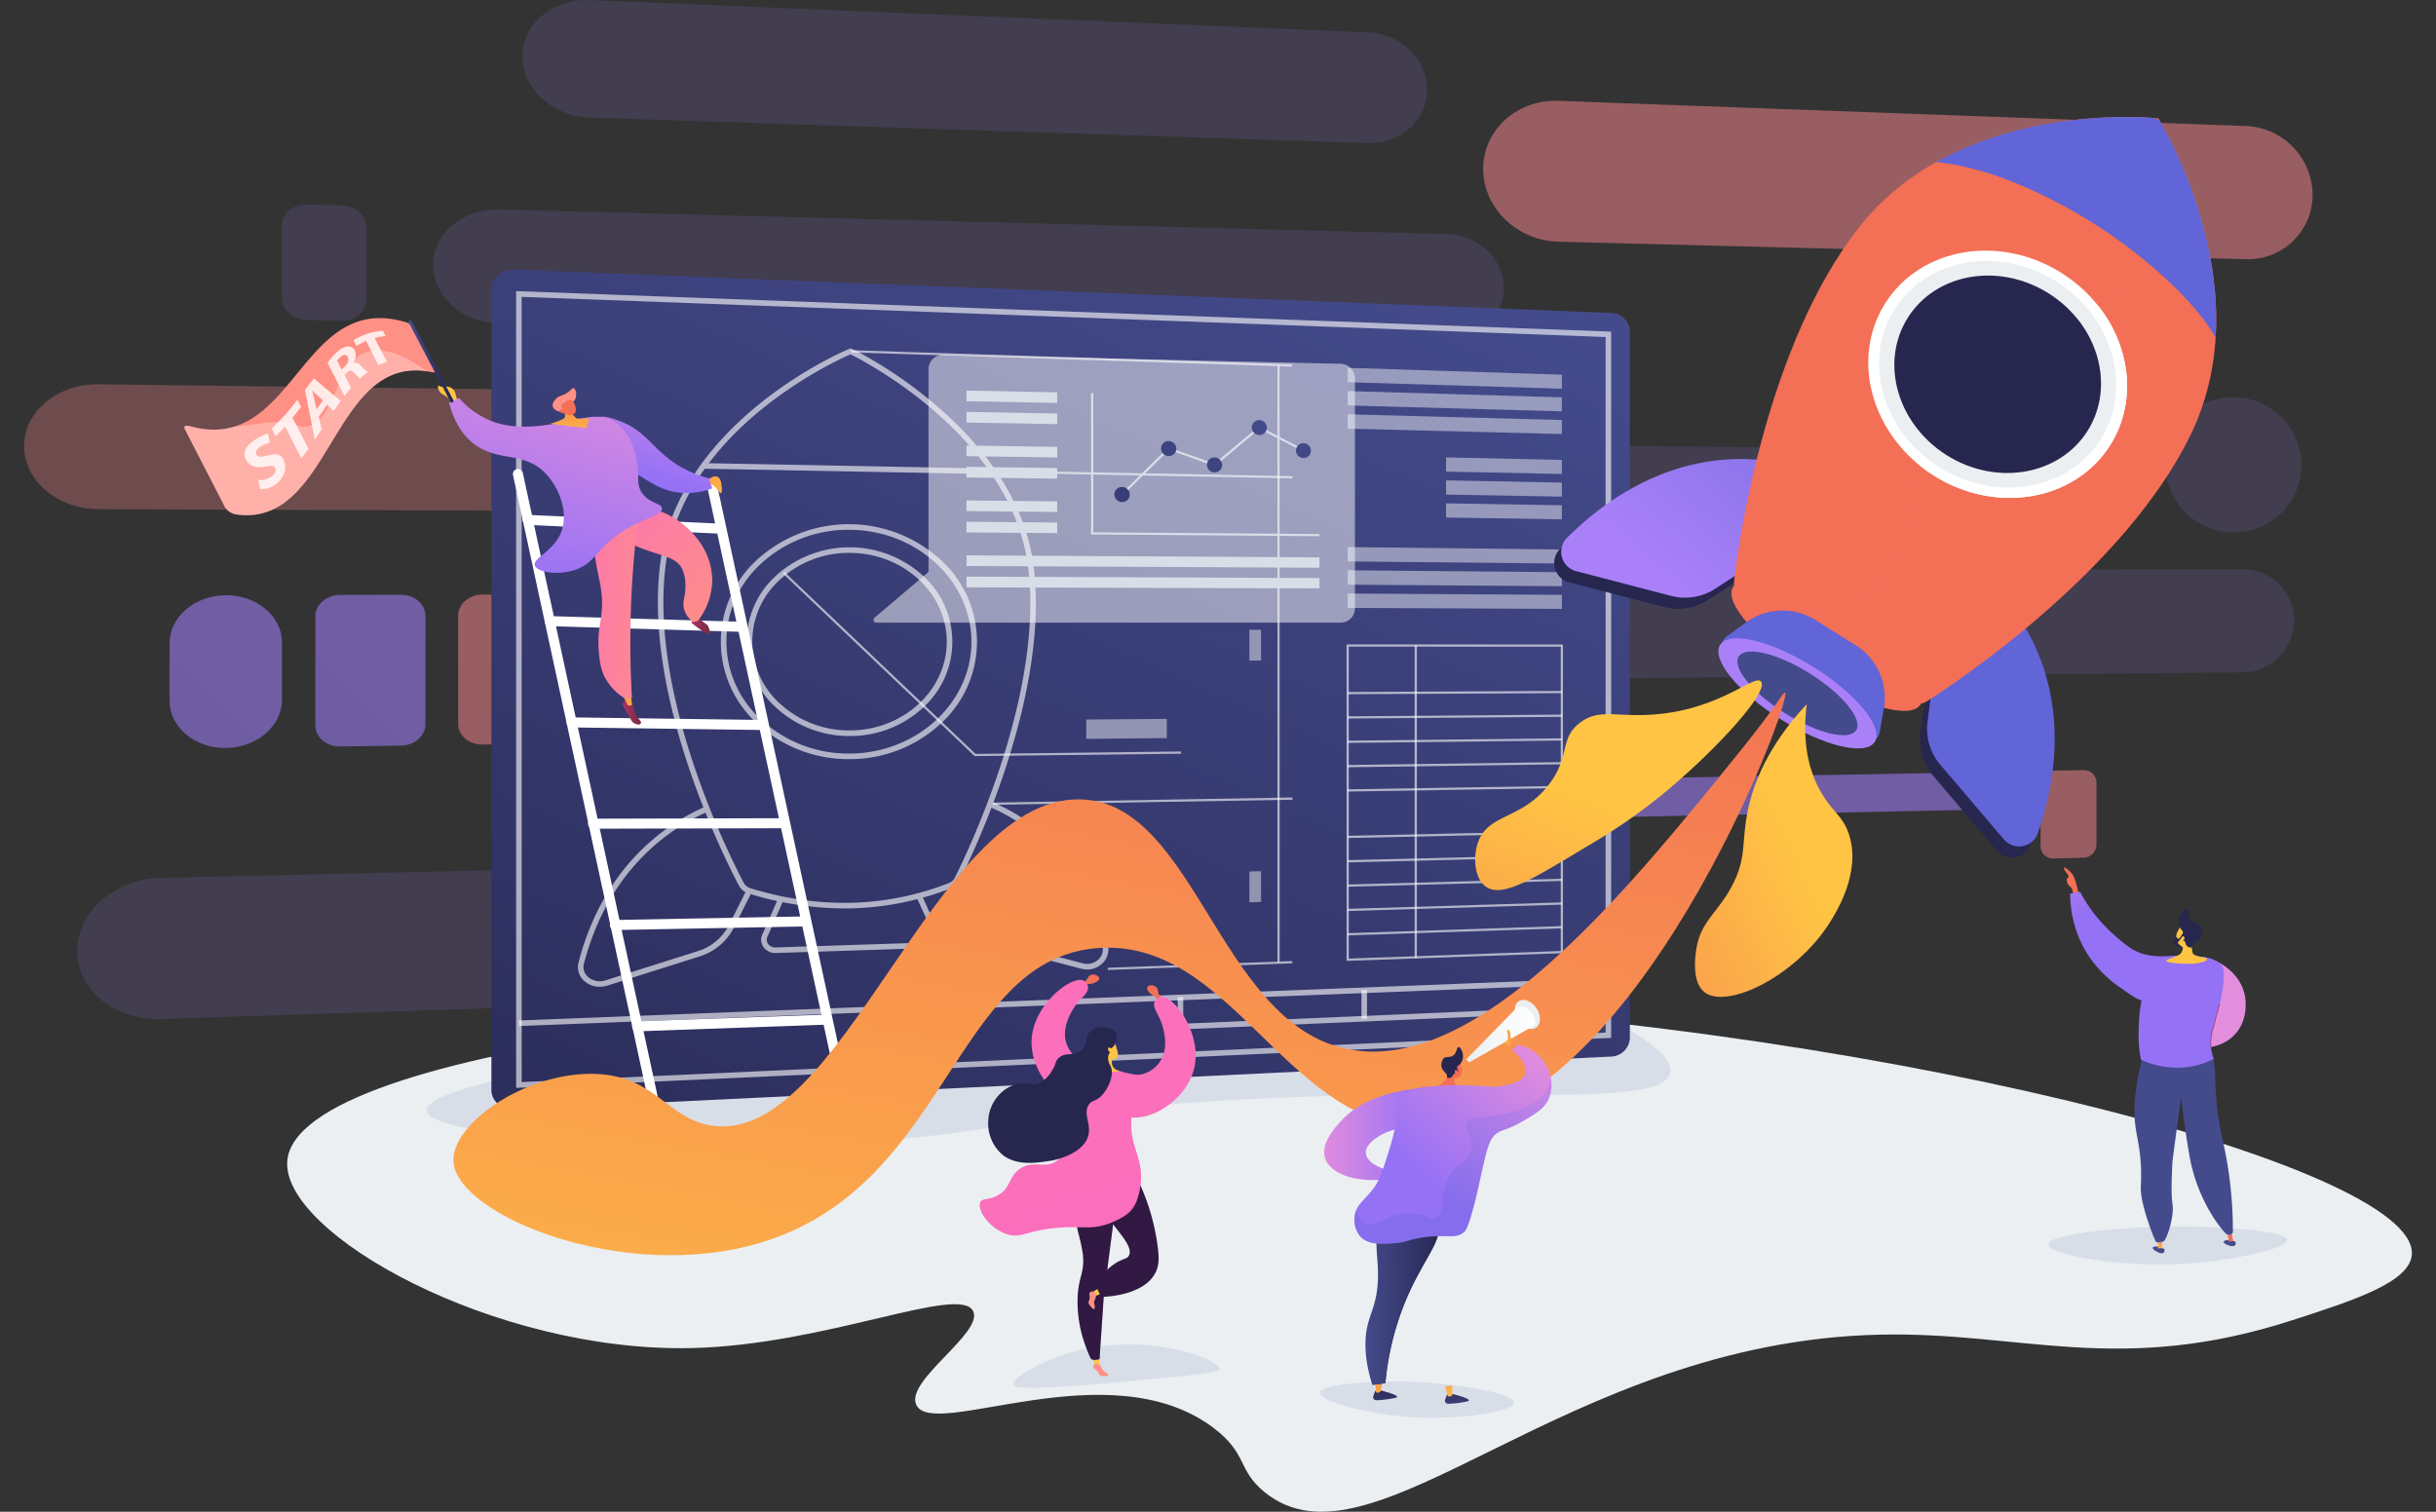 <svg xmlns="http://www.w3.org/2000/svg" xmlns:xlink="http://www.w3.org/1999/xlink" width="580" height="360" viewBox="0 0 580 360">
  <rect x="0" y="0" width="580" height="360" fill="#333333" stroke="none"/>
  <defs>
    <clipPath id="clip-path">
      <rect id="Rectangle_3040" data-name="Rectangle 3040" width="580" height="360" transform="translate(1212 106)" fill="#272727"/>
    </clipPath>
    <linearGradient id="linear-gradient" x1="1.085" y1="-8.666" x2="-1.689" y2="34.842" gradientUnits="objectBoundingBox">
      <stop offset="0" stop-color="#aa80f9"/>
      <stop offset="0.996" stop-color="#6165d7"/>
    </linearGradient>
    <linearGradient id="linear-gradient-2" x1="2.224" y1="-1.89" x2="-5.947" y2="9.436" xlink:href="#linear-gradient"/>
    <linearGradient id="linear-gradient-3" x1="1.086" y1="-16.605" x2="-1.692" y2="64.561" xlink:href="#linear-gradient"/>
    <linearGradient id="linear-gradient-4" x1="1.126" y1="-7.036" x2="-1.842" y2="28.731" gradientUnits="objectBoundingBox">
      <stop offset="0" stop-color="#ff9085"/>
      <stop offset="1" stop-color="#fb6fbb"/>
    </linearGradient>
    <linearGradient id="linear-gradient-5" x1="2.075" y1="-1.713" x2="-5.388" y2="8.773" xlink:href="#linear-gradient"/>
    <linearGradient id="linear-gradient-6" x1="2.306" y1="-2.006" x2="-6.256" y2="9.863" xlink:href="#linear-gradient"/>
    <linearGradient id="linear-gradient-7" x1="1.252" y1="-5.884" x2="-2.318" y2="24.331" xlink:href="#linear-gradient-4"/>
    <linearGradient id="linear-gradient-8" x1="1.082" y1="-23.15" x2="-1.676" y2="88.834" xlink:href="#linear-gradient"/>
    <linearGradient id="linear-gradient-9" x1="1.114" y1="-10.448" x2="-1.794" y2="41.354" xlink:href="#linear-gradient"/>
    <linearGradient id="linear-gradient-10" x1="1.118" y1="-5.67" x2="-1.812" y2="23.629" xlink:href="#linear-gradient-4"/>
    <linearGradient id="linear-gradient-11" x1="2.506" y1="-1.925" x2="-7.004" y2="9.562" xlink:href="#linear-gradient-4"/>
    <linearGradient id="linear-gradient-12" x1="1.2" y1="-5.025" x2="-2.119" y2="21.123" xlink:href="#linear-gradient"/>
    <linearGradient id="linear-gradient-13" x1="1.085" y1="-6.549" x2="-1.687" y2="26.909" xlink:href="#linear-gradient"/>
    <linearGradient id="linear-gradient-14" x1="1.666" y1="-1.742" x2="-3.858" y2="8.881" xlink:href="#linear-gradient"/>
    <linearGradient id="linear-gradient-15" x1="0.808" y1="-0.033" x2="-0.038" y2="1.346" gradientUnits="objectBoundingBox">
      <stop offset="0" stop-color="#444b8c"/>
      <stop offset="0.996" stop-color="#26264f"/>
    </linearGradient>
    <linearGradient id="linear-gradient-16" x1="-41.543" y1="-5.395" x2="-40.077" y2="-5.395" xlink:href="#linear-gradient-15"/>
    <linearGradient id="linear-gradient-17" x1="-19.15" y1="-8.87" x2="-18.365" y2="-8.87" xlink:href="#linear-gradient-15"/>
    <linearGradient id="linear-gradient-18" x1="-41.597" y1="-5.403" x2="-40.131" y2="-5.403" xlink:href="#linear-gradient"/>
    <linearGradient id="linear-gradient-19" x1="0.293" y1="0.73" x2="1.669" y2="-0.476" xlink:href="#linear-gradient"/>
    <linearGradient id="linear-gradient-20" x1="-10.257" y1="-1.728" x2="-9.428" y2="-2.445" gradientUnits="objectBoundingBox">
      <stop offset="0" stop-color="#ffc444"/>
      <stop offset="0.996" stop-color="#f36f56"/>
    </linearGradient>
    <linearGradient id="linear-gradient-21" x1="-13.287" y1="-2.006" x2="-12.241" y2="-2.781" xlink:href="#linear-gradient-20"/>
    <linearGradient id="linear-gradient-22" x1="-18.581" y1="-6.362" x2="-17.402" y2="-6.362" xlink:href="#linear-gradient"/>
    <linearGradient id="linear-gradient-23" x1="-75.498" y1="-7.847" x2="-73.391" y2="-8.74" xlink:href="#linear-gradient"/>
    <linearGradient id="linear-gradient-24" x1="-21.342" y1="-4.897" x2="-20.232" y2="-4.897" gradientUnits="objectBoundingBox">
      <stop offset="0.004" stop-color="#ebeff2"/>
      <stop offset="1" stop-color="#fff"/>
    </linearGradient>
    <linearGradient id="linear-gradient-25" x1="-24.838" y1="-7.131" x2="-23.556" y2="-7.131" xlink:href="#linear-gradient-24"/>
    <linearGradient id="linear-gradient-26" x1="-22.535" y1="-5.737" x2="-22.833" y2="-5.186" xlink:href="#linear-gradient-24"/>
    <linearGradient id="linear-gradient-27" x1="-26.766" y1="-5.464" x2="-25.73" y2="-6.824" xlink:href="#linear-gradient-15"/>
    <linearGradient id="linear-gradient-28" x1="-75.013" y1="-5.317" x2="-74.887" y2="-5.802" xlink:href="#linear-gradient-20"/>
    <linearGradient id="linear-gradient-29" x1="-30.121" y1="-10.064" x2="-29.004" y2="-10.064" xlink:href="#linear-gradient"/>
    <linearGradient id="linear-gradient-30" x1="-78.733" y1="-7.247" x2="-79.46" y2="-6.509" xlink:href="#linear-gradient"/>
    <linearGradient id="linear-gradient-31" x1="-103.816" y1="-9.631" x2="-104.543" y2="-8.892" xlink:href="#linear-gradient-15"/>
    <linearGradient id="linear-gradient-32" x1="-29.666" y1="-7.912" x2="-28.527" y2="-9.786" xlink:href="#linear-gradient-15"/>
    <linearGradient id="linear-gradient-33" x1="0.161" y1="1.53" x2="0.851" y2="-0.188" xlink:href="#linear-gradient-20"/>
    <linearGradient id="linear-gradient-34" x1="0.656" y1="0.683" x2="-0.148" y2="2.394" xlink:href="#linear-gradient-20"/>
    <linearGradient id="linear-gradient-35" x1="0.84" y1="0.754" x2="-0.623" y2="1.979" xlink:href="#linear-gradient-20"/>
    <linearGradient id="linear-gradient-36" x1="0.468" y1="-0.645" x2="0.556" y2="2.994" gradientUnits="objectBoundingBox">
      <stop offset="0.004" stop-color="#26264f"/>
      <stop offset="1" stop-color="#444b8c"/>
    </linearGradient>
    <linearGradient id="linear-gradient-37" x1="0.932" y1="2.536" x2="-0.026" y2="-2.376" xlink:href="#linear-gradient-20"/>
    <linearGradient id="linear-gradient-38" x1="0" y1="0.5" x2="1" y2="0.5" xlink:href="#linear-gradient-15"/>
    <linearGradient id="linear-gradient-39" x1="-0.063" y1="0.5" x2="1" y2="0.5" xlink:href="#linear-gradient-15"/>
    <linearGradient id="linear-gradient-40" x1="0.45" y1="-1.408" x2="0.537" y2="2.231" xlink:href="#linear-gradient-36"/>
    <linearGradient id="linear-gradient-41" x1="0.762" y1="1.421" x2="-0.184" y2="-3.403" xlink:href="#linear-gradient-20"/>
    <linearGradient id="linear-gradient-43" y1="0.5" x2="1" y2="0.5" gradientUnits="objectBoundingBox">
      <stop offset="0.004" stop-color="#e38ddd"/>
      <stop offset="1" stop-color="#9571f6"/>
    </linearGradient>
    <linearGradient id="linear-gradient-44" x1="0.213" y1="0.857" x2="-0.868" y2="2.201" xlink:href="#linear-gradient-24"/>
    <linearGradient id="linear-gradient-45" x1="0" y1="0.5" x2="1" y2="0.5" xlink:href="#linear-gradient-24"/>
    <linearGradient id="linear-gradient-47" x1="0" y1="0.5" x2="1" y2="0.5" xlink:href="#linear-gradient-20"/>
    <linearGradient id="linear-gradient-48" x1="-165.721" y1="-3.412" x2="-164.271" y2="-1.459" xlink:href="#linear-gradient-20"/>
    <linearGradient id="linear-gradient-49" x1="-2104.3" y1="-29.374" x2="-2088.44" y2="-16.101" xlink:href="#linear-gradient-20"/>
    <linearGradient id="linear-gradient-50" x1="0.918" y1="0.008" x2="0.345" y2="0.664" xlink:href="#linear-gradient-43"/>
    <linearGradient id="linear-gradient-51" x1="0.993" y1="-0.118" x2="0.421" y2="0.672" xlink:href="#linear-gradient"/>
    <linearGradient id="linear-gradient-52" x1="2.959" y1="-7.308" x2="-3.85" y2="14.311" xlink:href="#linear-gradient-15"/>
    <linearGradient id="linear-gradient-53" x1="1.802" y1="-3.618" x2="-5.024" y2="17.968" xlink:href="#linear-gradient-15"/>
    <linearGradient id="linear-gradient-54" x1="1.83" y1="-3.689" x2="-5.024" y2="17.897" xlink:href="#linear-gradient-15"/>
    <linearGradient id="linear-gradient-55" x1="0.827" y1="-0.524" x2="-6.046" y2="21.034" xlink:href="#linear-gradient-15"/>
    <linearGradient id="linear-gradient-56" x1="0.987" y1="-1.023" x2="-5.913" y2="20.541" xlink:href="#linear-gradient-15"/>
    <linearGradient id="linear-gradient-57" x1="-286.122" y1="0.268" x2="-285.861" y2="1.66" xlink:href="#linear-gradient-20"/>
    <linearGradient id="linear-gradient-58" x1="49.465" y1="-82.964" x2="49.681" y2="-81.158" xlink:href="#linear-gradient-20"/>
    <linearGradient id="linear-gradient-59" x1="8.262" y1="-5.532" x2="8.653" y2="-4.017" xlink:href="#linear-gradient-4"/>
    <linearGradient id="linear-gradient-60" x1="-104.754" y1="-2.97" x2="-104.754" y2="-12.512" xlink:href="#linear-gradient-20"/>
    <linearGradient id="linear-gradient-61" x1="-17.261" y1="-0.181" x2="-17.432" y2="0.783" gradientUnits="objectBoundingBox">
      <stop offset="0" stop-color="#311944"/>
      <stop offset="1" stop-color="#893976"/>
    </linearGradient>
    <linearGradient id="linear-gradient-63" x1="-48.867" y1="-2.583" x2="-49.856" y2="-6.556" xlink:href="#linear-gradient-4"/>
    <linearGradient id="linear-gradient-64" x1="96.997" y1="-356.586" x2="96.997" y2="-366.69" xlink:href="#linear-gradient-20"/>
    <linearGradient id="linear-gradient-65" x1="137.04" y1="-157.669" x2="135.004" y2="-160.45" xlink:href="#linear-gradient-4"/>
    <linearGradient id="linear-gradient-66" x1="-69.104" y1="0.532" x2="-71.516" y2="0.475" xlink:href="#linear-gradient-61"/>
    <linearGradient id="linear-gradient-67" x1="-26.68" y1="-0.387" x2="-26.445" y2="0.92" xlink:href="#linear-gradient-4"/>
    <linearGradient id="linear-gradient-68" x1="-7.506" y1="-1.941" x2="-7.043" y2="-0.175" xlink:href="#linear-gradient-4"/>
    <linearGradient id="linear-gradient-69" x1="-28.193" y1="-1.162" x2="-28.845" y2="-0.302" xlink:href="#linear-gradient-20"/>
    <linearGradient id="linear-gradient-70" x1="-48.042" y1="0.252" x2="-47.694" y2="1.822" xlink:href="#linear-gradient-4"/>
    <linearGradient id="linear-gradient-71" x1="-5.626" y1="0.67" x2="-5.092" y2="-0.413" xlink:href="#linear-gradient-15"/>
    <linearGradient id="linear-gradient-72" x1="-24.928" y1="0.115" x2="-23.891" y2="1.288" xlink:href="#linear-gradient-20"/>
    <linearGradient id="linear-gradient-73" x1="-3.127" y1="0.042" x2="-2.547" y2="1.369" xlink:href="#linear-gradient-43"/>
    <linearGradient id="linear-gradient-74" x1="32.649" y1="0.95" x2="32.919" y2="-0.004" xlink:href="#linear-gradient-43"/>
    <linearGradient id="linear-gradient-75" x1="234.348" y1="101.285" x2="235.399" y2="102.734" xlink:href="#linear-gradient-15"/>
    <linearGradient id="linear-gradient-76" x1="161.058" y1="49.731" x2="161.058" y2="48.379" xlink:href="#linear-gradient-20"/>
    <linearGradient id="linear-gradient-77" x1="296.36" y1="124.55" x2="297.692" y2="126.339" xlink:href="#linear-gradient-15"/>
    <linearGradient id="linear-gradient-78" x1="275.121" y1="-0.515" x2="276.215" y2="0.793" xlink:href="#linear-gradient-15"/>
    <linearGradient id="linear-gradient-79" x1="252.943" y1="1.222" x2="252.943" y2="-0.193" xlink:href="#linear-gradient-20"/>
    <linearGradient id="linear-gradient-80" x1="-71.705" y1="1.09" x2="-72.362" y2="-0.252" xlink:href="#linear-gradient-15"/>
    <linearGradient id="linear-gradient-81" x1="-4.574" y1="-0.664" x2="-3.76" y2="0.761" xlink:href="#linear-gradient-43"/>
    <linearGradient id="linear-gradient-82" x1="341.495" y1="-1.298" x2="342.855" y2="0.479" xlink:href="#linear-gradient-15"/>
    <linearGradient id="linear-gradient-83" x1="80.952" y1="-17.775" x2="82.215" y2="-16.126" xlink:href="#linear-gradient-20"/>
    <linearGradient id="linear-gradient-84" x1="874.926" y1="-145.198" x2="889.245" y2="-131.407" xlink:href="#linear-gradient-20"/>
    <linearGradient id="linear-gradient-85" y1="0.5" x2="1" y2="0.5" gradientUnits="objectBoundingBox">
      <stop offset="0" stop-color="#ab316d"/>
      <stop offset="1" stop-color="#792d3d"/>
    </linearGradient>
    <linearGradient id="linear-gradient-86" x1="1.142" y1="0.973" x2="-0.142" y2="-0.38" xlink:href="#linear-gradient-4"/>
    <linearGradient id="linear-gradient-87" x1="1.226" y1="1.006" x2="-0.204" y2="-0.438" xlink:href="#linear-gradient-4"/>
    <linearGradient id="linear-gradient-89" x1="-0.422" y1="-1.288" x2="1.55" y2="1.74" gradientUnits="objectBoundingBox">
      <stop offset="0.004" stop-color="#f36f56"/>
      <stop offset="1" stop-color="#ffc444"/>
    </linearGradient>
    <linearGradient id="linear-gradient-90" x1="1.866" y1="0.813" x2="-1.103" y2="0.008" xlink:href="#linear-gradient-4"/>
    <linearGradient id="linear-gradient-91" x1="-1.411" y1="-4.32" x2="1.347" y2="2.517" xlink:href="#linear-gradient-89"/>
    <linearGradient id="linear-gradient-92" x1="1.117" y1="4.633" x2="0.615" y2="1.23" xlink:href="#linear-gradient-89"/>
    <linearGradient id="linear-gradient-93" x1="1.095" y1="-0.513" x2="0.405" y2="0.712" xlink:href="#linear-gradient-43"/>
    <linearGradient id="linear-gradient-94" x1="0.706" y1="-0.247" x2="0.256" y2="1.017" xlink:href="#linear-gradient-43"/>
    <linearGradient id="linear-gradient-95" x1="0.388" y1="-2.182" x2="0.567" y2="2.175" xlink:href="#linear-gradient-89"/>
    <linearGradient id="linear-gradient-96" x1="-184.533" y1="-25.009" x2="-184.636" y2="-26.225" xlink:href="#linear-gradient-4"/>
    <linearGradient id="linear-gradient-97" x1="209.008" y1="11.067" x2="210.414" y2="12.653" xlink:href="#linear-gradient-89"/>
    <linearGradient id="linear-gradient-98" x1="0.89" y1="-0.548" x2="0.213" y2="0.98" xlink:href="#linear-gradient-43"/>
    <linearGradient id="linear-gradient-99" x1="-1.859" y1="7.253" x2="-0.893" y2="8.298" xlink:href="#linear-gradient-4"/>
  </defs>
  <g id="Groupe_de_masques_46" data-name="Groupe de masques 46" transform="translate(-1212 -106)" clip-path="url(#clip-path)">
    <g id="Groupe_7561" data-name="Groupe 7561" transform="translate(863.587 -19.482)">
      <g id="Groupe_7533" data-name="Groupe 7533">
        <path id="Tracé_18051" data-name="Tracé 18051" d="M693,206.429l-225.751-3.934c-8.662-.151-15.718-6.371-15.718-13.894s7.056-13.438,15.718-13.214L693,181.211c7.457.192,13.475,5.968,13.475,12.9S700.46,206.559,693,206.429Z" opacity="0.15" fill="url(#linear-gradient)"/>
        <path id="Tracé_18052" data-name="Tracé 18052" d="M429.724,201.841l-8.233-.143c-3.277-.057-5.937-2.375-5.937-5.177v-17.4c0-2.8,2.661-5,5.938-4.921l8.233.213c3.254.084,5.887,2.41,5.887,5.194V196.9C435.61,199.685,432.978,201.9,429.724,201.841Z" opacity="0.15" fill="url(#linear-gradient-2)"/>
        <path id="Tracé_18053" data-name="Tracé 18053" d="M847.06,248.468l-268.623-.98a5.153,5.153,0,0,1-5.383-4.85v-7.591a5.074,5.074,0,0,1,5.383-4.781l268.623,2.46a4.491,4.491,0,0,1,4.483,4.442v6.915a4.422,4.422,0,0,1-4.483,4.384Z" opacity="0.15" fill="url(#linear-gradient-3)"/>
        <path id="Tracé_18054" data-name="Tracé 18054" d="M529.416,247.309l-157.5-.575c-9.786-.036-17.762-6.759-17.762-15.016s7.975-14.851,17.762-14.728l157.5,1.981c8.832.111,15.956,6.512,15.956,14.3S538.249,247.341,529.416,247.309Z" opacity="0.29" fill="url(#linear-gradient-4)"/>
        <path id="Tracé_18055" data-name="Tracé 18055" d="M402.223,303.609c-7.409.1-13.439-4.929-13.439-11.234v-13.7c0-6.3,6.03-11.431,13.439-11.45,7.376-.019,13.33,5.036,13.33,11.29V292.1C415.556,298.357,409.6,303.509,402.223,303.609Z" opacity="0.59" fill="url(#linear-gradient-5)"/>
        <path id="Tracé_18056" data-name="Tracé 18056" d="M443.88,303.045l-14.469.2c-3.261.044-5.909-2.186-5.909-4.982V272.23c0-2.8,2.648-5.068,5.909-5.076l14.469-.036c3.225-.008,5.836,2.233,5.836,5.006v25.822C449.713,300.717,447.1,303,443.88,303.045Z" opacity="0.59" fill="url(#linear-gradient-6)"/>
        <path id="Tracé_18057" data-name="Tracé 18057" d="M612.179,300.764l-148.893,2.017c-3.194.043-5.787-2.164-5.787-4.931v-25.76c0-2.766,2.594-5.015,5.787-5.024l148.893-.376a5.007,5.007,0,0,1,5.249,4.749v24.492A5.106,5.106,0,0,1,612.179,300.764Z" opacity="0.5" fill="url(#linear-gradient-7)"/>
        <path id="Tracé_18058" data-name="Tracé 18058" d="M816.68,318.357l-318.7,6.565c-3.126.064-5.663-2.1-5.663-4.838s2.538-5,5.663-5.054l318.7-5.582a4.419,4.419,0,0,1,4.578,4.367A4.627,4.627,0,0,1,816.68,318.357Z" opacity="0.59" fill="url(#linear-gradient-8)"/>
        <path id="Tracé_18059" data-name="Tracé 18059" d="M882.33,285.6l-221.952,2.1c-7.961.075-14.444-5.823-14.444-13.175s6.484-13.317,14.444-13.323l221.952-.169a12.246,12.246,0,0,1,12.3,12.22A12.4,12.4,0,0,1,882.33,285.6Z" opacity="0.15" fill="url(#linear-gradient-9)"/>
        <path id="Tracé_18060" data-name="Tracé 18060" d="M883.177,187.2l-163.665-4.161c-9.889-.251-17.955-8.011-17.955-17.331s8.065-16.579,17.955-16.216l163.665,6a16.515,16.515,0,0,1,15.853,16.346A15.32,15.32,0,0,1,883.177,187.2Z" opacity="0.5" fill="url(#linear-gradient-10)"/>
        <path id="Tracé_18061" data-name="Tracé 18061" d="M844.48,329.733l-7.1.2a2.989,2.989,0,0,1-3.123-2.969V312.116A3.157,3.157,0,0,1,837.381,309l7.1-.124a3,3,0,0,1,3.09,2.982V326.61a3.169,3.169,0,0,1-3.09,3.123Z" opacity="0.5" fill="url(#linear-gradient-11)"/>
        <path id="Tracé_18062" data-name="Tracé 18062" d="M497.474,364.513,386.79,368.16c-11.02.363-20.008-6.915-20.008-16.259s8.988-17.123,20.008-17.374L497.474,332c10.23-.233,18.476,6.814,18.476,15.74S507.7,364.174,497.474,364.513Z" opacity="0.15" fill="url(#linear-gradient-12)"/>
        <path id="Tracé_18063" data-name="Tracé 18063" d="M674.031,159.56l-185.108-6.07c-8.884-.292-16.123-6.826-16.123-14.594s7.238-13.765,16.123-13.4l185.108,7.682c7.848.326,14.181,6.466,14.181,13.716S681.881,159.817,674.031,159.56Z" opacity="0.15" fill="url(#linear-gradient-13)"/>
        <path id="Tracé_18064" data-name="Tracé 18064" d="M896.359,236.292a16,16,0,0,1-16.109,15.964,16.3,16.3,0,0,1-16.295-16.225,15.989,15.989,0,0,1,16.3-15.963A16.31,16.31,0,0,1,896.359,236.292Z" opacity="0.15" fill="url(#linear-gradient-14)"/>
      </g>
      <path id="Tracé_18065" data-name="Tracé 18065" d="M660.581,363.658c-104.253-3.7-241.355,10.583-243.761,38.237-1.507,17.323,49.331,45.726,96.389,44.61,32.1-.76,63.786-15.286,66.915-8.763,2.475,5.16-16.261,16.52-13.542,22.3,4.011,8.532,46.1-13.354,70.9,5.576,8.016,6.119,5.542,9.875,11.949,15.135,25.83,21.209,70.988-35.764,146.575-37.441,33.749-.749,56.979,9.894,98.248-3.452,14.689-4.751,27.989-9.052,28.412-15.667C924.025,402.863,790.716,368.28,660.581,363.658Z" fill="#ebeff2"/>
      <path id="Tracé_18066" data-name="Tracé 18066" d="M483.735,378.792c-16.333,3.469-33.958,7.406-33.723,11.152.379,6.042,47.022,8.7,82.316,8.233,52.323-.69,56.494-7.934,112.055-10.887,58.247-3.1,99.964,2.4,101.7-6.373.482-2.437-2.242-5.349-7.435-8.763C691.173,340.95,576.232,359.148,483.735,378.792Z" fill="#d8dee8"/>
      <path id="Tracé_18067" data-name="Tracé 18067" d="M602.428,447.831c-6.015,1.921-13.2,5.688-12.746,7.435.133.506,1.134,1.707,29.74-1.062,12.873-1.246,19.313-1.885,19.384-2.655C639.029,449.124,620.3,442.126,602.428,447.831Z" fill="#d8dee8"/>
      <path id="Tracé_18068" data-name="Tracé 18068" d="M682.566,454.47c-7.722-.133-19.749.608-19.915,2.655-.164,2.028,11.32,5.184,22.04,5.842,11.419.7,24.109-1.3,24.164-3.452C708.91,457.22,694.569,454.677,682.566,454.47Z" fill="#d8dee8"/>
      <path id="Tracé_18069" data-name="Tracé 18069" d="M870.088,417.561c-14.686-.236-33.944,1.665-33.989,4.247-.042,2.454,17.252,5.746,33.989,4.514,10.727-.789,22.953-3.564,22.837-5.576C892.794,418.539,877.841,417.685,870.088,417.561Z" fill="#d8dee8"/>
      <g id="Groupe_7536" data-name="Groupe 7536">
        <path id="Tracé_18070" data-name="Tracé 18070" d="M732.135,200.012,470.98,189.687c-3.071-.121-5.567,1.982-5.567,4.7V385.027c0,2.716,2.5,4.8,5.567,4.65l261.155-12.592a4.6,4.6,0,0,0,4.344-4.544V204.518a4.551,4.551,0,0,0-4.344-4.506Z" fill="url(#linear-gradient-15)"/>
        <path id="Tracé_18071" data-name="Tracé 18071" d="M471.294,384.554V194.806l.688.026,260.048,9.622v168.19l-.633.029Zm1.327-188.372V383.165l258.08-11.79V205.733Z" fill="#fff" opacity="0.61"/>
        <g id="Groupe_7535" data-name="Groupe 7535" opacity="0.61">
          <g id="Groupe_7534" data-name="Groupe 7534">
            <path id="Tracé_18072" data-name="Tracé 18072" d="M491.2,360.472a5.436,5.436,0,0,1-3.759-1.458,4.367,4.367,0,0,1-1.274-4.367c6.11-23.527,21.618-33.37,30.318-37.143l.528,1.218C508.534,322.4,493.42,332,487.451,354.983a3.071,3.071,0,0,0,.9,3.07,4.29,4.29,0,0,0,4.265.871L514.492,352a12.459,12.459,0,0,0,7.426-6.122l4.046-8.055,1.186.6-4.046,8.055a13.792,13.792,0,0,1-8.212,6.793l-21.872,6.92a6.037,6.037,0,0,1-1.82.282Z" fill="#fff"/>
            <path id="Tracé_18073" data-name="Tracé 18073" d="M607.262,356.359a5.1,5.1,0,0,1-1.287-.164l-20.11-5.24a12.077,12.077,0,0,1-7.8-6.149l-4.092-8.111,1.185-.6,4.093,8.111a10.752,10.752,0,0,0,6.953,5.462l20.11,5.24a3.848,3.848,0,0,0,3.66-.987,3.184,3.184,0,0,0,.923-3.08c-5.354-21.452-19.243-30.053-27.045-33.27l.506-1.227a45.07,45.07,0,0,1,15.106,10.278c6.046,6.259,10.326,14.3,12.722,23.9a4.54,4.54,0,0,1-1.278,4.346A5.188,5.188,0,0,1,607.262,356.359Z" fill="#fff"/>
          </g>
          <path id="Tracé_18074" data-name="Tracé 18074" d="M533.042,352.431a3.429,3.429,0,0,1-2.879-1.468,2.981,2.981,0,0,1-.252-2.925l3.813-8.676,1.216.534-3.814,8.677a1.678,1.678,0,0,0,.137,1.647,2.113,2.113,0,0,0,1.862.882l35.3-1.147a2.212,2.212,0,0,0,1.82-1.01,1.7,1.7,0,0,0,.135-1.619l-3.807-8.308,1.206-.553,3.811,8.315a3.017,3.017,0,0,1-.22,2.871,3.539,3.539,0,0,1-2.9,1.632l-35.3,1.146C533.126,352.428,533.084,352.431,533.042,352.431Z" fill="#fff"/>
          <path id="Tracé_18075" data-name="Tracé 18075" d="M549.437,341.812a77.415,77.415,0,0,1-22.727-3.536,3.959,3.959,0,0,1-2.381-1.926c-3.814-7.252-22.643-45.014-18.76-76.337,3.344-26.98,28.889-43.175,39.718-48.886,1.712-.9,3.078-1.555,3.921-1.944.807-.371,1.235-.567,1.5-.653a.438.438,0,0,1,.131-.037.49.49,0,0,1,.412.069l-.005.01a31.6,31.6,0,0,1,3.495,1.828,103.651,103.651,0,0,1,22.307,16.948c10.228,10.4,16.125,21.655,17.524,33.438,3.576,30.088-14.057,67.163-17.628,74.29a4.066,4.066,0,0,1-2.181,1.957A69.416,69.416,0,0,1,549.437,341.812Zm1.471-131.931c-3.373,1.443-40.021,18.012-44.021,50.295-3.834,30.931,14.836,68.366,18.618,75.556a2.643,2.643,0,0,0,1.6,1.275c16.343,5.01,32.216,4.6,47.176-1.212a2.742,2.742,0,0,0,1.475-1.314c3.541-7.067,21.028-43.827,17.5-73.539-3.718-31.265-39.029-49.448-42.312-51.059l-.013.006Z" fill="#fff"/>
          <path id="Tracé_18076" data-name="Tracé 18076" d="M550.559,306.26a31.928,31.928,0,0,1-22.382-8.954,26.336,26.336,0,0,1,0-38.068,32.429,32.429,0,0,1,44.058-.58,26.338,26.338,0,0,1,0,39.287,31.663,31.663,0,0,1-21.287,8.313C550.819,306.257,550.69,306.26,550.559,306.26Zm-.045-54.619a30.548,30.548,0,0,0-21.4,8.542,25.01,25.01,0,0,0,0,36.179,30.6,30.6,0,0,0,21.449,8.571c.125,0,.248,0,.373,0,15.862-.186,28.768-12.129,28.768-26.623s-12.906-26.455-28.769-26.665l-.417,0Z" fill="#fff"/>
          <path id="Tracé_18077" data-name="Tracé 18077" d="M550.7,300.754a25.627,25.627,0,0,1-17.983-7.209,21.157,21.157,0,0,1,0-30.545,26.023,26.023,0,0,1,35.355-.512,21.169,21.169,0,0,1,0,31.615,25.421,25.421,0,0,1-17.127,6.649C550.866,300.754,550.784,300.754,550.7,300.754Zm-.036-43.611a24.251,24.251,0,0,0-17.013,6.8,19.829,19.829,0,0,0,0,28.658,24.305,24.305,0,0,0,17.282,6.823c12.628-.117,22.9-9.593,22.9-21.124s-10.273-21.023-22.9-21.157h-.269Z" fill="#fff"/>
          <rect id="Rectangle_3018" data-name="Rectangle 3018" width="1.328" height="68.963" transform="matrix(0.019, -1, 1, 0.019, 515.913, 237.096)" fill="#fff"/>
        </g>
        <rect id="Rectangle_3019" data-name="Rectangle 3019" width="259.545" height="1.327" transform="matrix(0.999, -0.039, 0.039, 0.999, 471.933, 368.491)" fill="#fff" opacity="0.61"/>
        <rect id="Rectangle_3020" data-name="Rectangle 3020" width="1.328" height="13.963" transform="translate(628.81 362.97)" fill="#fff" opacity="0.61"/>
        <rect id="Rectangle_3021" data-name="Rectangle 3021" width="102.117" height="1.328" transform="matrix(0.999, -0.043, 0.043, 0.999, 629.305, 369.298)" fill="#fff" opacity="0.61"/>
        <rect id="Rectangle_3022" data-name="Rectangle 3022" width="1.328" height="6.922" transform="translate(646.756 362.266)" fill="#fff" opacity="0.61"/>
        <rect id="Rectangle_3023" data-name="Rectangle 3023" width="1.328" height="6.837" transform="translate(672.569 361.253)" fill="#fff" opacity="0.61"/>
        <rect id="Rectangle_3024" data-name="Rectangle 3024" width="0.531" height="105.033" transform="translate(551.023 209.406) rotate(-88.16)" fill="#fff" opacity="0.61"/>
        <rect id="Rectangle_3025" data-name="Rectangle 3025" width="43.975" height="0.531" transform="matrix(0.999, -0.036, 0.036, 0.999, 612.169, 355.936)" fill="#fff" opacity="0.61"/>
        <rect id="Rectangle_3026" data-name="Rectangle 3026" width="71.286" height="0.531" transform="translate(584.861 316.612) rotate(-0.981)" fill="#fff" opacity="0.61"/>
        <rect id="Rectangle_3027" data-name="Rectangle 3027" width="0.531" height="71.302" transform="translate(584.86 238.047) rotate(-88.912)" fill="#fff" opacity="0.61"/>
        <rect id="Rectangle_3028" data-name="Rectangle 3028" width="0.531" height="142.074" transform="translate(652.562 212.544)" fill="#fff" opacity="0.61"/>
        <path id="Tracé_18078" data-name="Tracé 18078" d="M580.469,305.544l-.079-.074-45.576-43.408.367-.385,45.5,43.333,48.935-.575.006.531Z" fill="#fff" opacity="0.61"/>
        <path id="Tracé_18079" data-name="Tracé 18079" d="M720.287,218.049,669.293,216.5v-3.425l50.994,1.635Z" fill="#fff" opacity="0.45"/>
        <path id="Tracé_18080" data-name="Tracé 18080" d="M720.287,223.446l-50.994-1.416v-3.425l50.994,1.5Z" fill="#fff" opacity="0.45"/>
        <path id="Tracé_18081" data-name="Tracé 18081" d="M720.287,228.843l-50.994-1.28v-3.425l50.994,1.363Z" fill="#fff" opacity="0.45"/>
        <path id="Tracé_18082" data-name="Tracé 18082" d="M720.287,259.685l-50.994-.505v-3.425l50.994.589Z" fill="#fff" opacity="0.45"/>
        <path id="Tracé_18083" data-name="Tracé 18083" d="M720.287,265.083l-50.994-.369v-3.425l50.994.453Z" fill="#fff" opacity="0.45"/>
        <path id="Tracé_18084" data-name="Tracé 18084" d="M720.287,270.479l-50.994-.234V266.82l50.994.318Z" fill="#fff" opacity="0.45"/>
        <path id="Tracé_18085" data-name="Tracé 18085" d="M720.287,238.353l-27.573-.563V234.4l27.573.608Z" fill="#fff" opacity="0.45"/>
        <path id="Tracé_18086" data-name="Tracé 18086" d="M720.287,243.75l-27.573-.49v-3.387l27.573.535Z" fill="#fff" opacity="0.45"/>
        <path id="Tracé_18087" data-name="Tracé 18087" d="M720.287,249.148l-27.573-.416v-3.387l27.573.462Z" fill="#fff" opacity="0.45"/>
        <path id="Tracé_18088" data-name="Tracé 18088" d="M669.026,354.306V278.94l51.525.015v73.514Zm.531-74.836v74.286l50.463-1.8v-72.47Z" fill="#fff" opacity="0.61"/>
        <rect id="Rectangle_3029" data-name="Rectangle 3029" width="50.995" height="0.531" transform="translate(669.291 290.272) rotate(-0.286)" fill="#fff" opacity="0.61"/>
        <rect id="Rectangle_3030" data-name="Rectangle 3030" width="50.997" height="0.531" transform="translate(669.29 296.061) rotate(-0.458)" fill="#fff" opacity="0.61"/>
        <rect id="Rectangle_3031" data-name="Rectangle 3031" width="50.997" height="0.531" transform="matrix(1, -0.011, 0.011, 1, 669.289, 301.863)" fill="#fff" opacity="0.61"/>
        <rect id="Rectangle_3032" data-name="Rectangle 3032" width="50.998" height="0.531" transform="translate(669.289 307.662) rotate(-0.786)" fill="#fff" opacity="0.61"/>
        <rect id="Rectangle_3033" data-name="Rectangle 3033" width="51" height="0.531" transform="translate(669.288 313.448) rotate(-0.922)" fill="#fff" opacity="0.61"/>
        <rect id="Rectangle_3034" data-name="Rectangle 3034" width="51.006" height="0.531" transform="translate(669.287 324.517) rotate(-1.233)" fill="#fff" opacity="0.61"/>
        <rect id="Rectangle_3035" data-name="Rectangle 3035" width="51.009" height="0.531" transform="translate(669.286 330.316) rotate(-1.398)" fill="#fff" opacity="0.61"/>
        <rect id="Rectangle_3036" data-name="Rectangle 3036" width="51.031" height="0.531" transform="translate(669.285 336.116) rotate(-1.547)" fill="#fff" opacity="0.61"/>
        <rect id="Rectangle_3037" data-name="Rectangle 3037" width="51.017" height="0.531" transform="matrix(1, -0.03, 0.03, 1, 669.284, 341.905)" fill="#fff" opacity="0.61"/>
        <rect id="Rectangle_3038" data-name="Rectangle 3038" width="50.998" height="0.531" transform="translate(669.283 347.704) rotate(-1.892)" fill="#fff" opacity="0.61"/>
        <rect id="Rectangle_3039" data-name="Rectangle 3039" width="0.531" height="74.374" transform="translate(685.235 279.209)" fill="#fff" opacity="0.61"/>
        <path id="Tracé_18089" data-name="Tracé 18089" d="M648.67,282.791l-2.781,0v-7.327l2.781.006Z" fill="#fff" opacity="0.45"/>
        <path id="Tracé_18090" data-name="Tracé 18090" d="M648.67,340.266l-2.781.08v-7.327l2.781-.07Z" fill="#fff" opacity="0.45"/>
        <path id="Tracé_18091" data-name="Tracé 18091" d="M626.219,301.244l-19.176.194v-4.614l19.176-.152Z" fill="#fff" opacity="0.45"/>
      </g>
      <g id="Groupe_7537" data-name="Groupe 7537">
        <path id="Tracé_18092" data-name="Tracé 18092" d="M506.454,400.181a1.2,1.2,0,0,1-1.167-.943L470.552,238.578a1.195,1.195,0,0,1,2.336-.5l34.735,160.661a1.2,1.2,0,0,1-1.169,1.448Z" fill="#fff"/>
        <path id="Tracé_18093" data-name="Tracé 18093" d="M551.595,397.8a1.2,1.2,0,0,1-1.167-.943L516.734,241.131a1.195,1.195,0,1,1,2.336-.505l33.694,155.728a1.2,1.2,0,0,1-.915,1.421,1.208,1.208,0,0,1-.255.026Z" fill="#fff"/>
        <path id="Tracé_18094" data-name="Tracé 18094" d="M519.914,252.566h-.055l-45.825-2.088a1.195,1.195,0,1,1,.109-2.386l45.825,2.088a1.2,1.2,0,0,1-.052,2.389Z" fill="#fff"/>
        <path id="Tracé_18095" data-name="Tracé 18095" d="M524.972,275.943h-.036l-45.67-1.352a1.195,1.195,0,0,1,.071-2.389l45.67,1.352a1.195,1.195,0,1,1-.035,2.39Z" fill="#fff"/>
        <path id="Tracé_18096" data-name="Tracé 18096" d="M530.03,299.325h-.017l-45.514-.617a1.195,1.195,0,1,1,.016-2.39h.017l45.515.616a1.195,1.195,0,1,1-.016,2.39Z" fill="#fff"/>
        <path id="Tracé_18097" data-name="Tracé 18097" d="M489.731,322.83a1.2,1.2,0,1,1,0-2.39l45.359-.12h0a1.195,1.195,0,1,1,0,2.39l-45.359.12Z" fill="#fff"/>
        <path id="Tracé_18098" data-name="Tracé 18098" d="M494.946,346.957a1.2,1.2,0,1,1-.022-2.39l45.2-.856h.023a1.2,1.2,0,1,1,.022,2.39l-45.2.857Z" fill="#fff"/>
        <path id="Tracé_18099" data-name="Tracé 18099" d="M500.164,371.086a1.195,1.195,0,1,1-.041-2.389L545.17,367.1a1.2,1.2,0,1,1,.085,2.389l-45.048,1.593Z" fill="#fff"/>
      </g>
      <g id="Groupe_7543" data-name="Groupe 7543">
        <g id="Groupe_7542" data-name="Groupe 7542">
          <g id="Groupe_7538" data-name="Groupe 7538">
            <path id="Tracé_18100" data-name="Tracé 18100" d="M822.758,269.49s22,19.848,9.2,57.039a4.737,4.737,0,0,1-8.085,1.518l-15.13-17.77a13.27,13.27,0,0,1-3.057-10.3l2.458-19.052Z" fill="url(#linear-gradient-16)"/>
            <path id="Tracé_18101" data-name="Tracé 18101" d="M775.215,239.666s-27.442-11.165-55.359,16.539a4.737,4.737,0,0,0,2.152,7.939l22.584,5.888a13.269,13.269,0,0,0,10.6-1.73L771.28,257.8Z" fill="url(#linear-gradient-17)"/>
          </g>
          <g id="Groupe_7539" data-name="Groupe 7539">
            <path id="Tracé_18102" data-name="Tracé 18102" d="M824.423,266.837s22,19.848,9.2,57.039a4.737,4.737,0,0,1-8.085,1.518l-15.13-17.77a13.269,13.269,0,0,1-3.057-10.3l2.458-19.052Z" fill="url(#linear-gradient-18)"/>
            <path id="Tracé_18103" data-name="Tracé 18103" d="M776.88,237.013s-27.441-11.164-55.358,16.539a4.737,4.737,0,0,0,2.152,7.939l22.584,5.888a13.27,13.27,0,0,0,10.6-1.73l16.084-10.505Z" fill="url(#linear-gradient-19)"/>
          </g>
          <path id="Tracé_18104" data-name="Tracé 18104" d="M791.23,179.38c24.418-30.764,71.024-25.757,71.055-25.7.061,0,24.851,39.789,7.783,75.16-15.482,32.083-54.854,58.486-62.439,63.363-.816.524-2.152,1.267-2.755.507-11.722-14.78-26.2-23.342-42.83-26.852-.921-.194-.8-1.7-.692-2.633C762.423,254.391,769.043,207.332,791.23,179.38Z" fill="url(#linear-gradient-20)"/>
          <g id="Groupe_7540" data-name="Groupe 7540" opacity="0.3">
            <path id="Tracé_18105" data-name="Tracé 18105" d="M813.547,219.379c13.678-17.088,28.79-12.362,42.16-27.412,4.882-5.5,9.939-14.086,11.764-28.167,6.208,14.082,14.381,40.61,2.6,65.035-15.482,32.083-54.854,58.486-62.439,63.363-.816.524-2.152,1.267-2.755.507a75.791,75.791,0,0,0-19.8-17.787,50.23,50.23,0,0,0,11.8-12.372C807.616,246.388,801.085,234.949,813.547,219.379Z" fill="url(#linear-gradient-21)"/>
          </g>
          <path id="Tracé_18106" data-name="Tracé 18106" d="M846.677,178.557c-11.5-7.217-25.369-13.372-37.287-14.473,20.984-11.763,45.4-10.977,51.475-10.54a2.709,2.709,0,0,1,2.156,1.352c3.036,5.277,14.37,26.92,12.914,50.931C870.7,196.631,858.182,185.774,846.677,178.557Z" fill="url(#linear-gradient-22)"/>
          <path id="Tracé_18107" data-name="Tracé 18107" d="M867.474,163.8l.087.2.148.339.148.343.141.33.157.369.135.32.164.4.128.311.172.421.122.3c.06.148.119.3.179.446l.115.291q.092.234.184.472l.111.286.188.49.1.28q.1.256.193.514l.1.271q.1.266.2.536l.1.265.2.558.09.256q.1.288.2.579l.086.251q.1.3.2.6l.082.246q.1.306.2.617l.079.241q.1.316.2.636l.074.234q.1.326.2.655l.069.227q.1.336.2.674l.065.222q.1.346.2.695l.06.21q.1.356.2.716l.056.2q.1.365.2.734l.052.2q.1.373.195.748l.05.2q.1.381.191.765l.046.187q.095.39.187.783l.042.182q.093.4.184.8l.038.172q.09.408.178.819l.035.166q.088.416.172.836l.031.157q.084.426.166.854l.028.149q.081.434.159.872c.008.046.016.093.024.139q.079.443.152.889c.007.045.014.089.022.134q.074.451.144.9c.006.04.012.08.018.121q.07.461.136.925c.005.036.01.073.015.109q.065.472.126.944c0,.033.008.066.012.1q.061.481.117.964c0,.026.006.055.009.082q.056.492.107.987c0,.022,0,.044.007.066q.051.5.1,1.01l0,.048q.045.515.084,1.035a.112.112,0,0,0,0,.025,73.658,73.658,0,0,1,.084,9.93c-3.346-5.878-9.668-12.434-16.8-18.284C862.789,182.127,866.077,174.572,867.474,163.8Z" opacity="0.3" fill="url(#linear-gradient-23)"/>
          <ellipse id="Ellipse_876" data-name="Ellipse 876" cx="28.511" cy="31.658" rx="28.511" ry="31.658" transform="translate(782.077 221.944) rotate(-57.916)" fill="url(#linear-gradient-24)"/>
          <path id="Tracé_18108" data-name="Tracé 18108" d="M813.547,219.379c11.162-13.945,23.278-13.364,34.624-20.857,7.582,9.751,9.072,22.78,2.713,32.918-8.37,13.343-27.166,16.625-41.982,7.331a35.409,35.409,0,0,1-3.439-2.456A39.679,39.679,0,0,1,813.547,219.379Z" fill="url(#linear-gradient-25)"/>
          <ellipse id="Ellipse_877" data-name="Ellipse 877" cx="26.134" cy="29.018" rx="26.134" ry="29.018" transform="translate(785.577 221.332) rotate(-57.916)" fill="url(#linear-gradient-26)"/>
          <ellipse id="Ellipse_878" data-name="Ellipse 878" cx="22.772" cy="25.286" rx="22.772" ry="25.286" transform="matrix(0.531, -0.847, 0.847, 0.531, 790.537, 220.466)" fill="url(#linear-gradient-27)"/>
          <ellipse id="Ellipse_879" data-name="Ellipse 879" cx="7.779" cy="26.329" rx="7.779" ry="26.329" transform="translate(756.902 271.91) rotate(-57.916)" fill="url(#linear-gradient-28)"/>
          <path id="Tracé_18109" data-name="Tracé 18109" d="M780.674,273.14l9.576,6.007a14.773,14.773,0,0,1,6.7,15.084l-.993,5.62a2.96,2.96,0,0,1-4.488,1.993l-31.755-19.92a2.96,2.96,0,0,1-.159-4.908l4.628-3.34a14.772,14.772,0,0,1,16.5-.536Z" fill="url(#linear-gradient-29)"/>
          <ellipse id="Ellipse_880" data-name="Ellipse 880" cx="7.341" cy="21.729" rx="7.341" ry="21.729" transform="translate(754.065 285.277) rotate(-57.916)" fill="url(#linear-gradient-30)"/>
          <ellipse id="Ellipse_881" data-name="Ellipse 881" cx="5.579" cy="16.514" rx="5.579" ry="16.514" transform="translate(759.42 286.556) rotate(-57.916)" fill="url(#linear-gradient-31)"/>
          <g id="Groupe_7541" data-name="Groupe 7541" opacity="0.3">
            <path id="Tracé_18110" data-name="Tracé 18110" d="M813.547,219.379c9.493-11.86,19.676-13.214,29.489-17.962,6.293,7.822,7.6,18.416,2.442,26.632-6.683,10.654-21.691,13.275-33.521,5.854a28.018,28.018,0,0,1-4.685-3.684,39.354,39.354,0,0,1,6.276-10.841Z" fill="url(#linear-gradient-32)"/>
          </g>
        </g>
        <path id="Tracé_18111" data-name="Tracé 18111" d="M490.382,381.222c14.1.6,16.9,10.545,27.209,12.273,31.182,5.231,53.236-77.8,87.62-77.66,28.956.116,33.537,57.526,67.854,59.994,30.278,2.178,64.3-40.019,90.013-71.918,8.495-10.539,9.98-13.774,10.356-13.542,2.045,1.263-35.415,101.257-84.11,103.683-34.449,1.717-47.112-46.077-80.4-42.719-33.689,3.4-34.795,56.8-79.56,70.123-32.342,9.627-71.69-6.361-72.96-19.085C455.482,393.188,473.879,380.517,490.382,381.222Z" fill="url(#linear-gradient-33)"/>
        <path id="Tracé_18112" data-name="Tracé 18112" d="M767.719,287.8c1.969,2.514-11.265,16.844-23.579,26.936a133.458,133.458,0,0,1-16.145,11.278c-13.646,8.144-21.7,13.553-25.8,10.625-2.685-1.914-3.094-6.886-1.931-10.381,2.369-7.116,10.393-5.506,16.867-13.862,5.234-6.756,2.471-11.012,7.476-14.811,4.79-3.636,9.063-1.06,18.868-2.069C758.684,293.95,766.238,285.909,767.719,287.8Z" fill="url(#linear-gradient-34)"/>
        <path id="Tracé_18113" data-name="Tracé 18113" d="M778.59,293.171c-9.351,10.042-12.71,18.971-14.032,25.33-1.57,7.547-.186,11.054-3.65,17.736-3.414,6.586-7.549,8.561-8.592,15.15-.233,1.468-1.253,7.913,1.931,10.38,5.389,4.177,21.764-3.86,29.761-16.484,1.571-2.481,7.654-12.082,4.611-21.181-1.488-4.451-3.985-5.266-6.733-10.142C779.03,308.892,777.452,302.188,778.59,293.171Z" fill="url(#linear-gradient-35)"/>
      </g>
      <g id="Groupe_7545" data-name="Groupe 7545">
        <path id="Tracé_18114" data-name="Tracé 18114" d="M675.875,456.69a8.9,8.9,0,0,0-.536,1.494v.007a.782.782,0,0,0,.792.744,24.416,24.416,0,0,0,4.623-.6c1.643-.51-4-1.832-4-1.832Z" fill="url(#linear-gradient-36)"/>
        <path id="Tracé_18115" data-name="Tracé 18115" d="M675.911,454.8l.091,2.162s.329.522,1.136-.141l.435-2.3Z" fill="url(#linear-gradient-37)"/>
        <path id="Tracé_18116" data-name="Tracé 18116" d="M680.012,414.572a7.584,7.584,0,0,0-2.414,2.141c-2.507,3.429-.97,7.153-1.1,13.059-.175,8.195-3.313,9.252-2.951,17.018a29.489,29.489,0,0,0,1.682,8.484l3.038-.4a66.936,66.936,0,0,1,5.539-21.316c4-8.885,8.537-13.45,6.729-16.895C689.044,413.812,683.648,412.564,680.012,414.572Z" fill="url(#linear-gradient-38)"/>
        <path id="Tracé_18117" data-name="Tracé 18117" d="M690.539,416.659c-1.495-2.848-6.891-4.1-10.528-2.087-.134.074-.26.153-.383.232,2.644,4.493,2.691,7.574,2.1,9.658-.6,2.133-1.868,3.192-2.165,6.272-.33,3.428,1.051,4.009.523,6.795-.665,3.506-3.015,3.435-3.659,6.869-.612,3.264,1.226,4.836.075,6.944a4.437,4.437,0,0,1-1.944,1.783c.223.817.458,1.539.674,2.15l3.039-.4a66.936,66.936,0,0,1,5.539-21.316C687.815,424.669,692.348,420.1,690.539,416.659Z" fill="url(#linear-gradient-39)"/>
        <path id="Tracé_18118" data-name="Tracé 18118" d="M692.98,457.535a8.89,8.89,0,0,0-.536,1.494v.007a.782.782,0,0,0,.792.744,24.333,24.333,0,0,0,4.623-.6c1.643-.51-4-1.832-4-1.832Z" fill="url(#linear-gradient-40)"/>
        <path id="Tracé_18119" data-name="Tracé 18119" d="M692.529,455.657l.549,2.211s.329.522,1.136-.141l-.023-2.347Z" fill="url(#linear-gradient-41)"/>
        <path id="Tracé_18120" data-name="Tracé 18120" d="M684.865,415.857c-2.435,2.512.641,11.387,2.224,15.952a16.581,16.581,0,0,1,.775,3.053,19.593,19.593,0,0,1,.052,4.908,35.1,35.1,0,0,0,.538,7.491,24.44,24.44,0,0,0,3.578,9.057l2.763-.482c.034-3.991.14-10.493.523-18.545.626-13.166,1.739-25.18.373-25.449-.45-.088-.557,1.215-1.94,2.408C690.578,416.987,686.724,413.94,684.865,415.857Z" fill="url(#linear-gradient-38)"/>
        <path id="Tracé_18121" data-name="Tracé 18121" d="M687.164,384.644c-3.132.187-13.6,1.143-19.722,8.06-1.448,1.636-5,5.651-3.3,9.172,1.637,3.393,7.723,5.435,14.939,4.3l1.458-1.844c-3.988-.407-6.749-2.276-6.923-4.226-.152-1.7,1.709-3.077,2.642-3.765a13.682,13.682,0,0,1,8.563-2.229Z" fill="url(#linear-gradient-43)"/>
        <ellipse id="Ellipse_882" data-name="Ellipse 882" cx="2.63" cy="3.756" rx="2.63" ry="3.756" transform="matrix(0.841, -0.541, 0.541, 0.841, 707.831, 365.326)" fill="url(#linear-gradient-44)"/>
        <path id="Tracé_18122" data-name="Tracé 18122" d="M697.489,377.8l12.175-12.474a.708.708,0,0,1,.609-.208,3.991,3.991,0,0,1,3.639,4.022.72.72,0,0,1-.363.65l-15.3,8.649Z" fill="url(#linear-gradient-45)"/>
        <path id="Tracé_18123" data-name="Tracé 18123" d="M698.315,377.808a.654.654,0,0,1-.035.895c-.239.153-.61,0-.829-.339a.655.655,0,0,1,.035-.9C697.725,377.315,698.1,377.467,698.315,377.808Z" fill="url(#linear-gradient-45)"/>
        <path id="Tracé_18124" data-name="Tracé 18124" d="M708.808,375.339l-2.176-1.642s1.083-.321.7-1.926.665-1.3.7,0a7.282,7.282,0,0,0,.372,2.185l1.327.956Z" fill="url(#linear-gradient-47)"/>
        <g id="Groupe_7544" data-name="Groupe 7544">
          <path id="Tracé_18125" data-name="Tracé 18125" d="M696.241,381.576a2.816,2.816,0,0,0,.18-2.032c-.232-.871-.313-1-.48-1.184l-.236-.238-.03-.02a3.31,3.31,0,0,0-.893-.275c-.412-.011-1.216,1.486-1.642,3.773q-.056.124-.11.249c-.067.155-.114.27-.118.279a4.639,4.639,0,0,1-.982,1.253c-1.091.931-3.605,1.483-3.584,1.892.019.38,2.224.64,4.4.593,1.541-.034,4.16-.244,4.206-.792s-2.578-.8-2.27-2.624C694.721,382.268,695.887,382.208,696.241,381.576Z" fill="url(#linear-gradient-48)"/>
          <path id="Tracé_18126" data-name="Tracé 18126" d="M696.674,377.677a2.7,2.7,0,0,1-.879,1.446,1.2,1.2,0,0,0-.32.216.368.368,0,0,0-.06.073c-.26.4.315,1.092.133,1.257-.133.12-.563-.187-.65-.077s.256.44.162.565c-.071.094-.292-.061-.484.063-.1.062-.089.131-.229.357a2.292,2.292,0,0,1-.25.336c-.341.353-1.062.337-1.154.141-.026-.055.015-.086.015-.249a1.264,1.264,0,0,0-.06-.341,3.272,3.272,0,0,0-.671-.852,2.333,2.333,0,0,1-.627-1.194c-.007-.052-.01-.09-.012-.118a2.677,2.677,0,0,1,.485-1.723c.577-.687,1.363-.1,2.268-.7,1.043-.692.845-2.031,1.326-2.057C696.2,374.788,696.991,376.385,696.674,377.677Z" fill="#26264f"/>
          <path id="Tracé_18127" data-name="Tracé 18127" d="M695.337,380.443c-.115-.277-.47-.128-.545.176a.572.572,0,0,0,.446.7C695.539,381.329,695.492,380.816,695.337,380.443Z" fill="url(#linear-gradient-49)"/>
        </g>
        <path id="Tracé_18128" data-name="Tracé 18128" d="M683.47,385.509c1.35-.981,3.5-1.165,7.8-1.468a70.008,70.008,0,0,1,8.029-.026c3.9.17,5.34.475,7.817-.147,1.747-.438,3.745-.94,4.329-2.441.642-1.65-.6-4.064-3.112-5.934l1.519-1.234a10.234,10.234,0,0,1,5.931,3.717,9.47,9.47,0,0,1,1.536,8.827c-1.034,2.659-3.348,3.971-6.832,5.946-3.9,2.213-4.735,1.542-6.371,3.215-1.239,1.266-1.855,3.919-3.037,9.172-.666,2.96-1.129,5.445-2.231,9.241-1.053,3.626-1.431,4.112-1.838,4.483-1.95,1.783-4.038.468-9.806,1.294-3.683.527-3.653,1.177-6.919,1.394-3.017.2-6.188.411-8.064-1.692a6.332,6.332,0,0,1-1.294-4.679c.325-2.716,2.3-3.9,4.231-6.322,1.73-2.178,2.522-4.737,4.107-9.856C681.981,390.228,680.725,387.5,683.47,385.509Z" fill="url(#linear-gradient-50)"/>
        <path id="Tracé_18129" data-name="Tracé 18129" d="M717.691,382.365a9.713,9.713,0,0,1-1.664,3.445c-2.682,3.495-7.527,4.535-10.056,5.078-4.59.985-7.382.214-8.263,1.892-.83,1.579,1.341,2.841,1.1,5.675-.3,3.416-3.618,3.527-5.675,7.866-2.111,4.454-.262,7.82-2.389,9.06-1.439.839-2.456-.6-5.675-.9-5.863-.536-8.862,3.663-11.648,2.19-.7-.371-1.533-1.18-2.024-3.145a5.441,5.441,0,0,0-.465,1.652,6.33,6.33,0,0,0,1.294,4.679c1.876,2.1,5.047,1.893,8.064,1.692,3.266-.217,3.237-.865,6.919-1.394,5.769-.826,7.857.489,9.806-1.294.407-.372.785-.858,1.838-4.483,1.1-3.8,1.565-6.282,2.231-9.241,1.182-5.253,1.8-7.905,3.037-9.172,1.637-1.673,2.469-1,6.371-3.215,3.484-1.975,5.8-3.287,6.832-5.946a8.251,8.251,0,0,0,.371-4.442Z" opacity="0.3" fill="url(#linear-gradient-51)"/>
      </g>
      <g id="Groupe_7549" data-name="Groupe 7549">
        <path id="Tracé_18130" data-name="Tracé 18130" d="M667.618,273.761H557.09a.682.682,0,0,1-.441-1.2l12.842-10.889V213.4a3.5,3.5,0,0,1,3.655-3.443l94.473,2.159a3.5,3.5,0,0,1,3.4,3.476v54.771A3.4,3.4,0,0,1,667.618,273.761Z" fill="#fff" opacity="0.49"/>
        <g id="Groupe_7548" data-name="Groupe 7548">
          <g id="Groupe_7546" data-name="Groupe 7546">
            <path id="Tracé_18131" data-name="Tracé 18131" d="M600.123,221.439l-21.6-.409v-2.54l21.6.428Z" fill="#d8dee8"/>
            <path id="Tracé_18132" data-name="Tracé 18132" d="M600.123,226.478l-21.6-.369v-2.54l21.6.389Z" fill="#d8dee8"/>
            <path id="Tracé_18133" data-name="Tracé 18133" d="M600.123,234.418l-21.6-.307v-2.54l21.6.327Z" fill="#d8dee8"/>
            <path id="Tracé_18134" data-name="Tracé 18134" d="M600.123,239.458l-21.6-.268v-2.539l21.6.288Z" fill="#d8dee8"/>
            <path id="Tracé_18135" data-name="Tracé 18135" d="M662.576,260.677l-84.051-.407v-2.539l84.051.483Z" fill="#d8dee8"/>
            <path id="Tracé_18136" data-name="Tracé 18136" d="M662.576,265.6l-84.051-.254v-2.54l84.051.33Z" fill="#d8dee8"/>
            <path id="Tracé_18137" data-name="Tracé 18137" d="M600.123,247.4l-21.6-.206v-2.54l21.6.226Z" fill="#d8dee8"/>
            <path id="Tracé_18138" data-name="Tracé 18138" d="M600.123,252.437l-21.6-.166v-2.54l21.6.186Z" fill="#d8dee8"/>
          </g>
          <g id="Groupe_7547" data-name="Groupe 7547">
            <path id="Tracé_18139" data-name="Tracé 18139" d="M662.576,253.174l-54.39-.415v-33.68l.534.01v33.152l53.855.419Z" fill="#d8dee8"/>
            <path id="Tracé_18140" data-name="Tracé 18140" d="M615.765,243.426l-.379-.369L626.607,232l10.925,3.9,10.682-8.906,10.665,5.565-.233.453-10.356-5.4-10.645,8.876-10.9-3.887Z" fill="#d8dee8"/>
            <path id="Tracé_18141" data-name="Tracé 18141" d="M617.407,243.262a1.791,1.791,0,0,1-1.832,1.776,1.84,1.84,0,0,1-1.834-1.816,1.79,1.79,0,0,1,1.834-1.776A1.839,1.839,0,0,1,617.407,243.262Z" fill="url(#linear-gradient-52)"/>
            <path id="Tracé_18142" data-name="Tracé 18142" d="M628.495,232.328a1.771,1.771,0,0,1-1.817,1.761,1.837,1.837,0,0,1-1.819-1.816,1.771,1.771,0,0,1,1.82-1.761A1.837,1.837,0,0,1,628.495,232.328Z" fill="url(#linear-gradient-53)"/>
            <path id="Tracé_18143" data-name="Tracé 18143" d="M639.391,236.219a1.764,1.764,0,0,1-1.8,1.757,1.823,1.823,0,0,1-1.8-1.806,1.763,1.763,0,0,1,1.8-1.757,1.823,1.823,0,0,1,1.8,1.807Z" fill="url(#linear-gradient-54)"/>
            <path id="Tracé_18144" data-name="Tracé 18144" d="M650.039,227.333a1.746,1.746,0,0,1-1.789,1.744,1.819,1.819,0,0,1-1.791-1.805,1.746,1.746,0,0,1,1.791-1.744,1.82,1.82,0,0,1,1.789,1.805Z" fill="url(#linear-gradient-55)"/>
            <path id="Tracé_18145" data-name="Tracé 18145" d="M660.537,232.813a1.74,1.74,0,0,1-1.774,1.741,1.8,1.8,0,0,1-1.777-1.795,1.74,1.74,0,0,1,1.777-1.741,1.8,1.8,0,0,1,1.774,1.794Z" fill="url(#linear-gradient-56)"/>
          </g>
        </g>
      </g>
      <g id="Groupe_7550" data-name="Groupe 7550">
        <path id="Tracé_18146" data-name="Tracé 18146" d="M625.3,363.506a3.248,3.248,0,0,1-1.016-1.34c-.268-.689-.079-1-.416-1.427a1.709,1.709,0,0,0-1.9-.514.765.765,0,0,0-.377.3c-.266.449.325,1.228.8,1.642a7.181,7.181,0,0,0,.878.554,3.627,3.627,0,0,1,1.2,1.525Z" fill="url(#linear-gradient-57)"/>
        <path id="Tracé_18147" data-name="Tracé 18147" d="M605.556,359.736a3.244,3.244,0,0,0,1.459-.837c.516-.53.462-.886.939-1.151a1.709,1.709,0,0,1,1.948.267.77.77,0,0,1,.23.422c.07.518-.778,1-1.374,1.2a7.142,7.142,0,0,1-1.025.168,3.623,3.623,0,0,0-1.7.935Z" fill="url(#linear-gradient-58)"/>
        <path id="Tracé_18148" data-name="Tracé 18148" d="M607.441,360.375c.262,1.248-1.088,2.36-2.061,3.449-1.953,2.187-4,6.09-3.247,9.44a7.279,7.279,0,0,0,3.58,4.746c2,1.009,3.194.091,5.27,1.289.153.088,2.781,1.646,2.858,3.749.094,2.593-3.719,5.352-6.982,5.563-5.969.386-13.162-7.551-12.826-15.428.365-8.574,9.579-15.381,12.23-14.227A2.186,2.186,0,0,1,607.441,360.375Z" fill="url(#linear-gradient-59)"/>
        <path id="Tracé_18149" data-name="Tracé 18149" d="M610.1,449.168l.214,2.172-1.012-.184-.68-2.041Z" fill="url(#linear-gradient-60)"/>
        <path id="Tracé_18150" data-name="Tracé 18150" d="M603.933,409.024a54.726,54.726,0,0,0,1.157,9.854,44.771,44.771,0,0,1,1.162,5.4c.416,4.363-.99,4.987-1.248,9.918a30.043,30.043,0,0,0,1.73,11.423,31.2,31.2,0,0,0,1.41,3.418c.5.435,1.262.268,2.067.1.3-4.939.666-9.587.963-14.525l2.868-22.288Z" fill="url(#linear-gradient-61)"/>
        <path id="Tracé_18151" data-name="Tracé 18151" d="M610.212,449.15c.3-4.939.666-9.587.963-14.525l2.868-22.288-10.111-3.31c.007.255.02.5.03.753,4.728,4.106,5.654,7.359,5.607,9.578-.056,2.691-1.528,4.025-1.24,7.927.206,2.79,1.044,3.281,1.044,5.8,0,3.241-1.392,5.064-2.069,6.937-.655,1.811-.888,4.375.377,8.023.166.376.323.714.463,1C608.644,449.48,609.407,449.312,610.212,449.15Z" opacity="0.3" fill="url(#linear-gradient-61)"/>
        <path id="Tracé_18152" data-name="Tracé 18152" d="M609.719,452.081c-.479-.594-.918-.551-1-.953a.821.821,0,0,1,.432-.839,1.119,1.119,0,0,1,1.012.21c.75.51.526,1.279,1.235,1.629a1.921,1.921,0,0,1,.606.378c.1.1.349.341.286.5-.073.188-.524.171-.954.156a1.861,1.861,0,0,1-1.018-.188C609.981,452.755,610.089,452.54,609.719,452.081Z" fill="url(#linear-gradient-63)"/>
        <path id="Tracé_18153" data-name="Tracé 18153" d="M610.736,433.494l-1.892.741-.551-.868,1.479-.994Z" fill="url(#linear-gradient-64)"/>
        <path id="Tracé_18154" data-name="Tracé 18154" d="M607.847,434.7c.111-.755-.219-1.049.023-1.38a.821.821,0,0,1,.91-.251c.426.17.512.754.532.886.133.9-.583,1.254-.359,2.013a1.918,1.918,0,0,1,.134.7c0,.14-.014.487-.176.551-.187.074-.482-.269-.762-.595a1.876,1.876,0,0,1-.553-.875C607.53,435.346,607.761,435.277,607.847,434.7Z" fill="url(#linear-gradient-65)"/>
        <path id="Tracé_18155" data-name="Tracé 18155" d="M618.922,405.6A52.259,52.259,0,0,1,624.1,422.69c.291,2.517.262,4.073-.462,5.637-2.6,5.6-11.652,5.967-13.029,6.006l-1.358-2.782a13.91,13.91,0,0,1,4.777-5.257c1.914-1.2,2.664-.947,3.141-1.757,1.918-3.247-8.436-10.278-6.89-14.959C610.813,407.96,612.873,406.319,618.922,405.6Z" fill="url(#linear-gradient-66)"/>
        <path id="Tracé_18156" data-name="Tracé 18156" d="M611.284,379.759c3.809.654,6.709,1.335,8,3.33,1.368,2.107-.807,3.693-1.4,8.316-.905,7.079,3.164,9.722,1.993,16.849a18.074,18.074,0,0,1-.793,3.082,7.289,7.289,0,0,1-3.01,3.74,18.869,18.869,0,0,1-3.812,1.842c-3.862,1.351-5.768.566-10.964.863-8.5.486-9.773,2.951-13.613,1.435-3.88-1.532-6.69-5.672-5.867-7.441.493-1.06,2.048-.4,4.279-1.7,2.874-1.676,2.391-3.964,4.724-5.927,3.35-2.819,6.572.028,9.437-2.423,2.9-2.48,3.244-8.51,2.012-12.1-.8-2.345-.82-4.895-1.416-7.3a1.548,1.548,0,0,1,.035-.88c.475-1.383,3.005-1.648,4.918-1.831a21.841,21.841,0,0,1,5.471.145Z" fill="url(#linear-gradient-67)"/>
        <path id="Tracé_18157" data-name="Tracé 18157" d="M588.138,416.531c1.177-.784.54-3.008,2.283-4.188,1.618-1.1,2.879.337,5.263-.393,3.058-.938,2.9-3.882,5.828-4.821,2.107-.676,2.743.67,5.783.728a12.085,12.085,0,0,0,9.531-4.411,10.829,10.829,0,0,0,1.993-4.173c.811,2.622,1.692,5.155,1.064,8.98a18.19,18.19,0,0,1-1.108,3.91,5.418,5.418,0,0,1-1.923,2.4,19.027,19.027,0,0,1-4.584,2.353c-3.862,1.351-5.768.566-10.964.863-8.5.486-9.773,2.951-13.613,1.435a11.024,11.024,0,0,1-5.454-4.832C585.6,416.827,587.284,417.1,588.138,416.531Z" opacity="0.3" fill="url(#linear-gradient-68)"/>
        <path id="Tracé_18158" data-name="Tracé 18158" d="M613.484,373.165a10.351,10.351,0,0,1,1.116,3.353c.067,1.383-1.494,1.282-1.494,1.282l.058.872a1.891,1.891,0,0,0,1.234,1.648l.616.227s-4.019.861-6.214-.69l.632-.062a1.891,1.891,0,0,0,1.7-1.69l.038-.373S610.472,373.422,613.484,373.165Z" fill="url(#linear-gradient-69)"/>
        <path id="Tracé_18159" data-name="Tracé 18159" d="M623.382,363.9c-.6,1.127.395,2.567,1.03,3.884,1.274,2.641,2.162,6.957.517,9.969a7.277,7.277,0,0,1-4.75,3.574c-2.2.419-3.094-.793-5.422-.214-.172.043-3.127.815-3.78,2.815-.806,2.467,2.1,6.17,5.177,7.273,5.631,2.019,14.734-3.629,16.584-11.293,2.014-8.343-4.965-17.426-7.831-17.048a2.185,2.185,0,0,0-1.525,1.04Z" fill="url(#linear-gradient-70)"/>
        <path id="Tracé_18160" data-name="Tracé 18160" d="M612.858,375.126c-.208-.017-.379-.281-.521-.2s-.133.466,0,.735a.971.971,0,0,0,.377.4,2.549,2.549,0,0,0-.45,1.019,3.526,3.526,0,0,0,.563,2.272c1,2.12-.553,5.47-2.253,7.162-1.381,1.375-2.025.822-2.85,1.946-1.605,2.186.61,4.588-.22,7.532-1.262,4.475-8.327,5.806-8.62,5.857-.115.02-.193.033-.313.052-3.169.5-7.973,1.267-11.356-1.335a9.867,9.867,0,0,1-3.5-8.317,9.639,9.639,0,0,1,2.716-6.2,8.8,8.8,0,0,1,5.75-2.693c1.633-.015,1.962.561,3.211.205a6.7,6.7,0,0,0,3.416-3.006c1.2-1.774.713-2.153,1.578-3.025,1.694-1.709,3.682-.367,5.491-1.875,1.783-1.487.708-3.5,2.429-4.79,1.776-1.327,5.174-.865,5.9.717C614.821,372.945,613.495,375.179,612.858,375.126Z" fill="url(#linear-gradient-71)"/>
      </g>
      <g id="Groupe_7552" data-name="Groupe 7552">
        <path id="Tracé_18161" data-name="Tracé 18161" d="M843.41,338.734s-.724-3.781-1.448-4.907a6.4,6.4,0,0,0-2.075-1.85s-.282.463.615,1.438.149,1.072,0,1.385a2.055,2.055,0,0,0,.816,1.842c.643.4.885,2.6.885,2.6Z" fill="url(#linear-gradient-72)"/>
        <path id="Tracé_18162" data-name="Tracé 18162" d="M841.321,338.252l2.333-.4a36.757,36.757,0,0,0,8.264,10.4c2.624,2.275,4.318,3.744,7.1,4.48,4.112,1.088,7.663-.189,8.125.965.226.564-.557,1.176-1.809,2.674-3.649,4.365-3.3,6.712-5.309,7.36-1.657.535-3.325-.616-6.154-2.634a28.479,28.479,0,0,1-8.527-8.527,27.223,27.223,0,0,1-4.024-14.318Z" fill="url(#linear-gradient-73)"/>
        <path id="Tracé_18163" data-name="Tracé 18163" d="M875.589,354.164c.378.143,6.144,2.436,7.329,8.453.1.486,1.023,5.656-2.484,9.308-3.933,4.1-11.5,3.994-14.507.57a6.14,6.14,0,0,1-1.277-2.427l.792-2.1a5.158,5.158,0,0,1,2.984-1.616c1.73-.427,3.039.344,4.031-.491a2.611,2.611,0,0,0,.755-1.721c.332-2.024-.81-3.269-.893-4.517-.062-.933-.389-2.977.829-4.31A3.933,3.933,0,0,1,875.589,354.164Z" fill="url(#linear-gradient-74)"/>
        <path id="Tracé_18164" data-name="Tracé 18164" d="M877.836,421.229c.067-.37,1.263-.706,1.856-.21.294.246.5.746.327.97-.062.082.192.227-.052.229C879.16,422.231,877.768,421.6,877.836,421.229Z" fill="url(#linear-gradient-75)"/>
        <path id="Tracé_18165" data-name="Tracé 18165" d="M879.089,421.366l1.231-.174c-.57-.686-.465-2.872-.465-2.872l-1.308.292s.149.6.4,1.485A5.8,5.8,0,0,1,879.089,421.366Z" fill="url(#linear-gradient-76)"/>
        <path id="Tracé_18166" data-name="Tracé 18166" d="M878.979,421.214s1.481-.341,1.642-.047.284,1.08-.655,1.055S878.9,421.463,878.979,421.214Z" fill="url(#linear-gradient-77)"/>
        <path id="Tracé_18167" data-name="Tracé 18167" d="M860.953,422.619c.119-.357,1.35-.522,1.867.052.257.285.387.808.187,1.008-.073.073.157.251-.083.22C862.125,423.8,860.835,422.973,860.953,422.619Z" fill="url(#linear-gradient-78)"/>
        <path id="Tracé_18168" data-name="Tracé 18168" d="M862.175,422.928h1.242c-.468-.76-.058-2.909-.058-2.909l-1.337.1s.064.615.191,1.527a5.8,5.8,0,0,1-.039,1.277Z" fill="url(#linear-gradient-79)"/>
        <path id="Tracé_18169" data-name="Tracé 18169" d="M858.956,375.936a57.551,57.551,0,0,0-1.927,8.818c-1.509,10.979,1.7,11.329,1.1,23.5-.191,3.884,3.365,12.839,3.678,13.036a3.873,3.873,0,0,0,.492.019,4.912,4.912,0,0,0,1.253-.21c.563-.1,2.594-5.6,2.124-8.868-.333-2.315-.236-4.8-.044-9.767.031-.8,2.091-15.662,2.091-15.662.626,5.5,1.347,10.173,1.972,13.794,2.007,11.639,8.532,18.684,8.872,18.8a1.38,1.38,0,0,0,1.18-.081.813.813,0,0,0,.3-.336A95.772,95.772,0,0,0,878,398.712c-2.889-12.544-1.631-15.479-2.546-21.083C874.663,372.782,858.956,375.936,858.956,375.936Z" fill="url(#linear-gradient-80)"/>
        <path id="Tracé_18170" data-name="Tracé 18170" d="M870.623,353.186c-1.918-.056-6.326-.734-8.754,1.451-.042.038.455.3.21.591a15.864,15.864,0,0,0-1.714,2.46,16.524,16.524,0,0,0-1.442,3.564,30.62,30.62,0,0,0-1.137,6.218c-.444,5.837,0,8.531.4,10.362a20.2,20.2,0,0,0,11.527,1.693,17.989,17.989,0,0,0,5.747-1.893c-1.381-4.183-.3-6.421.214-8.484.729-2.942.741-2.719,1.341-5.056.991-3.856,1.154-7.8.472-8.6C875.646,353.315,872.34,353.236,870.623,353.186Z" fill="url(#linear-gradient-81)"/>
        <path id="Tracé_18171" data-name="Tracé 18171" d="M862.089,422.763s1.514-.131,1.632.184.131,1.11-.8.953S861.971,423,862.089,422.763Z" fill="url(#linear-gradient-82)"/>
        <g id="Groupe_7551" data-name="Groupe 7551">
          <path id="Tracé_18172" data-name="Tracé 18172" d="M866.593,349.592a3.339,3.339,0,0,1,.357-2.388c.509-.939.639-1.067.882-1.229l.337-.21.04-.015a3.9,3.9,0,0,1,1.1-.068c.478.1.986,2.048.841,4.8.02.1.039.21.057.317q.113.652.181,1.277a1.066,1.066,0,0,0,.684.879c2.538.958,2.533.193,2.8,1.018.143.449-2.74,1.175-4.158,1.01-3.191.024-5.787-.316-5.508-.818.124-.223,2.6-.869,3.292-1.509a2.128,2.128,0,0,0,.637-1.626C867.946,350.931,866.826,350.42,866.593,349.592Z" fill="url(#linear-gradient-83)"/>
          <path id="Tracé_18173" data-name="Tracé 18173" d="M867.18,344.985a3.2,3.2,0,0,0,.609,1.909,1.427,1.427,0,0,1,.309.337.435.435,0,0,1,.049.1c.187.537-.667,1.169-.5,1.41.12.174.7-.059.769.092s-.417.436-.344.605c.056.128.353.011.54.207.093.1.066.175.165.474a2.682,2.682,0,0,0,.195.457c.294.5,1.129.683,1.289.483.045-.056.006-.1.052-.29a1.49,1.49,0,0,1,.163-.374,3.882,3.882,0,0,1,1.009-.795,2.759,2.759,0,0,0,1.053-1.2c.023-.057.037-.1.047-.131a3.169,3.169,0,0,0-.079-2.118c-.473-.951-1.541-.5-2.414-1.442-1.008-1.087-.408-2.572-.955-2.736C868.533,341.791,867.175,343.409,867.18,344.985Z" fill="#26264f"/>
          <path id="Tracé_18174" data-name="Tracé 18174" d="M867.951,348.54c.21-.288.577-.017.578.354s-.358.757-.708.684S867.671,348.926,867.951,348.54Z" fill="url(#linear-gradient-84)"/>
        </g>
        <path id="Tracé_18175" data-name="Tracé 18175" d="M874.844,375.005a.076.076,0,0,1-.076-.068,11.7,11.7,0,0,1,.573-4.881c.092-.321.178-.625.253-.928.414-1.672.6-2.317.788-3,.125-.444.254-.9.454-1.669a.076.076,0,1,1,.147.038c-.2.768-.329,1.228-.454,1.673-.192.682-.373,1.327-.787,3-.076.305-.163.61-.255.933a11.567,11.567,0,0,0-.568,4.822.076.076,0,0,1-.067.084h-.009Z" fill="#9b305e"/>
        <path id="Tracé_18176" data-name="Tracé 18176" d="M868.122,347.919l-.484.629s-.523.772-.827.349c-.249-.346-.315-.338-.329-.324s0,.007,0,.007.036-.172.073-.322a2.832,2.832,0,0,0-.414.89,1.573,1.573,0,0,0,0,1.217,1.21,1.21,0,0,0,.713.557,3.2,3.2,0,0,0,.936-.092s-.828-.6-.839-.743c-.034-.388.5-.6.9-1.393a3.175,3.175,0,0,0,.269-.775Z" fill="#26264f"/>
      </g>
      <g id="Groupe_7560" data-name="Groupe 7560">
        <path id="Tracé_18177" data-name="Tracé 18177" d="M514,272.579s-1.327.8-.8,1.328,3.452,2.655,3.983,2.655,0-2.124-.531-2.39S514.537,272.314,514,272.579Z" fill="url(#linear-gradient-85)"/>
        <path id="Tracé_18178" data-name="Tracé 18178" d="M502.322,246.291a20.375,20.375,0,0,1,12.48,7.966,16.11,16.11,0,0,1,3.186,9.294,15.923,15.923,0,0,1-3.452,9.825l-1.062.266a5.95,5.95,0,0,1-2.124-2.921c-.639-2.089.478-3.388.265-6.373a9.036,9.036,0,0,0-.8-3.452c-1.769-3.456-6.3-2.812-13.542-6.638-2.614-1.382-4.575-2.445-4.514-3.717C492.87,248.3,499.188,246.883,502.322,246.291Z" fill="url(#linear-gradient-86)"/>
        <g id="Groupe_7553" data-name="Groupe 7553" opacity="0.3">
          <path id="Tracé_18179" data-name="Tracé 18179" d="M513.606,267.136c.705-4.138,2.736-6.755,1.328-8.763-1.146-1.633-3.13-.815-6.107-2.921-2.127-1.5-2.622-2.987-3.718-4.247-1.4-1.609-4.012-3.128-9.308-3.179-1.7.672-2.991,1.51-3.039,2.515-.061,1.272,1.9,2.336,4.514,3.717,7.236,3.826,11.772,3.182,13.542,6.638a9.024,9.024,0,0,1,.8,3.452c.212,2.985-.9,4.284-.265,6.373a5.957,5.957,0,0,0,2.124,2.921l.239-.06a18.024,18.024,0,0,1-.107-6.447Z" fill="url(#linear-gradient-87)"/>
        </g>
        <path id="Tracé_18180" data-name="Tracé 18180" d="M497.807,292.227c-.162-.226-1.473.489-1.062,1.328.351.716,1.062,1.859,2.124,3.718a2.267,2.267,0,0,0,1.653.762.527.527,0,0,0,.388-.859,7.274,7.274,0,0,1-1.51-2.559C499.136,293.024,498.6,291.433,497.807,292.227Z" fill="url(#linear-gradient-85)"/>
        <path id="Tracé_18181" data-name="Tracé 18181" d="M496.48,290.636l1.328,2.655a.734.734,0,0,0,1.062,0l-.266-2.921Z" fill="url(#linear-gradient-89)"/>
        <path id="Tracé_18182" data-name="Tracé 18182" d="M500.463,248.15c-.916,7.018-1.6,14.749-1.859,23.1-.224,7.3-.092,14.144.266,20.446h-1.859a13.2,13.2,0,0,1-4.514-4.78c-.382-.7-1.461-2.862-1.593-7.7-.111-4.059.577-5.139.8-8.5.428-6.573-1.805-8.678-2.124-18.853-.094-3,.05-4.42,1.062-5.311C493.31,244.206,499.592,247.661,500.463,248.15Z" fill="url(#linear-gradient-90)"/>
        <path id="Tracé_18183" data-name="Tracé 18183" d="M516.661,239.918a5.918,5.918,0,0,1,1.328-.8c1.062-.531,1.859,0,2.124,1.328s.266,2.921-.266,2.39-1.593-2.39-2.39-1.859S516.661,239.918,516.661,239.918Z" fill="url(#linear-gradient-91)"/>
        <path id="Tracé_18184" data-name="Tracé 18184" d="M457.445,221.065a8.544,8.544,0,0,1-.531-1.593,2.33,2.33,0,0,0-1.593-1.859c-.8-.266-1.593.266-2.39-.266-.494-.329-.266,1.593,1.062,2.124a6.3,6.3,0,0,1,2.39,2.39Z" fill="url(#linear-gradient-92)"/>
        <path id="Tracé_18185" data-name="Tracé 18185" d="M491.436,224.783c.45-.217,1.832-.085,4.779,1.062,5.633,2.193,7.317,5.895,11.949,9.294a26.8,26.8,0,0,0,9.028,4.247l.8,2.39a17.054,17.054,0,0,1-9.294.8c-6.263-1.329-8.911-6.184-15.135-5.842-1.22.067-2.064.306-2.921-.266C487.927,234.659,488.108,226.385,491.436,224.783Z" fill="url(#linear-gradient-93)"/>
        <path id="Tracé_18186" data-name="Tracé 18186" d="M506.039,246.557c-.11-1.294-3.036-1.132-4.779-3.717-1.271-1.885-.683-3.405-1.062-6.373-.367-2.868-1.17-6.476-3.983-9.294a9.174,9.174,0,0,0-1.593-1.328c-3.7-2.369-7.841-.433-14.073.531-3.921.607-9.479,1.459-14.87-.531a20.128,20.128,0,0,1-7.966-5.576l-2.39,1.062c1.326,5.224,3.667,7.993,5.576,9.559,5.937,4.87,12.137,1.752,17.525,7.435a16.54,16.54,0,0,1,3.983,7.7,11.578,11.578,0,0,1,0,5.045c-1.376,5.517-7.169,7.158-6.638,9.028.429,1.514,4.764,2.365,8.763,1.328,5.891-1.528,5.816-5.794,13.277-10.09C502.261,248.773,506.168,248.059,506.039,246.557Z" fill="url(#linear-gradient-94)"/>
        <path id="Tracé_18187" data-name="Tracé 18187" d="M482.673,223.721s.8,1.062-.266,1.593a23.053,23.053,0,0,1-3.009,1.092l8.586,1.032.8-2.39s-2.921.265-3.186,0l-1.328-1.328Z" fill="url(#linear-gradient-95)"/>
        <path id="Tracé_18188" data-name="Tracé 18188" d="M484.168,221.845c.7-.783.891-.727,1.133-1.176.551-1.023.255-2.584-.3-2.755-.36-.11-.542.448-1.547,1.122-1.232.827-1.766.532-2.572,1.32-.189.184-1.037,1.015-.875,1.847.207,1.062,1.975,1.7,2.925,1.173C483.378,223.129,483.3,222.81,484.168,221.845Z" fill="url(#linear-gradient-96)"/>
        <g id="Groupe_7554" data-name="Groupe 7554">
          <path id="Tracé_18189" data-name="Tracé 18189" d="M482.7,223.877a2.307,2.307,0,0,0,2.257.272c1.11-.486.352-3.1-.57-3.374a1.526,1.526,0,0,0-1.175.262c-.21.15-.253.275-.6.514-.32.219-.434.217-.508.345-.093.16-.091.472.4,1.136a.657.657,0,0,0-.74.023.41.41,0,0,0-.1.2C481.611,223.606,482.012,223.883,482.7,223.877Z" fill="url(#linear-gradient-97)"/>
        </g>
        <g id="Groupe_7555" data-name="Groupe 7555" opacity="0.3">
          <path id="Tracé_18190" data-name="Tracé 18190" d="M491.567,249.876c-.292-1.814-4.056-1.459-5.045-3.983-1.042-2.659,2.465-4.76,2.124-8.231-.417-4.249-6.236-6.877-6.9-7.17-6.984-3.055-11.413,1.668-18.853-.531a16.426,16.426,0,0,1-5.013-2.5,14.452,14.452,0,0,0,3.021,3.431c5.937,4.87,12.137,1.752,17.525,7.435a16.54,16.54,0,0,1,3.983,7.7,11.579,11.579,0,0,1,0,5.045c-1.376,5.517-7.169,7.158-6.638,9.028.367,1.294,3.589,2.1,7.014,1.662a9.867,9.867,0,0,1,1.085-3.919C486.291,253.255,491.928,252.115,491.567,249.876Z" fill="url(#linear-gradient-98)"/>
        </g>
        <g id="Groupe_7559" data-name="Groupe 7559">
          <g id="Groupe_7558" data-name="Groupe 7558">
            <path id="Tracé_18191" data-name="Tracé 18191" d="M451.166,214.1c-23.894-4.944-23.5,37.325-46.631,33.872a3.886,3.886,0,0,1-2.543-1.688l-9.57-18.607c-.377-.734.245-.984,1.32-.688,24.878,6.857,26.049-32.377,51.312-24.772a3.382,3.382,0,0,1,1.771,1.19l5.287,10.278C452.317,214.09,451.882,214.249,451.166,214.1Z" fill="url(#linear-gradient-99)"/>
            <g id="Groupe_7556" data-name="Groupe 7556" opacity="0.81">
              <path id="Tracé_18192" data-name="Tracé 18192" d="M409.913,239.8a5.116,5.116,0,0,0,3-.724c1.037-.665,1.321-1.521.991-2.162s-.935-.6-2.376-.3c-2.013.42-3.792-.187-4.566-1.691-.928-1.8.124-3.506,2.541-4.929a10.84,10.84,0,0,1,2.713-1.234l.451,2.154a7.393,7.393,0,0,0-2.255.96c-.99.605-1.276,1.282-1,1.816.328.637,1.093.663,2.615.293,2.033-.551,3.184-.414,3.894.967.808,1.57.509,4.257-2.177,6.083a5.563,5.563,0,0,1-3.351.907Q410.152,240.873,409.913,239.8Z" fill="#fff"/>
              <path id="Tracé_18193" data-name="Tracé 18193" d="M416.284,227.055c-.727.81-1.474,1.581-2.248,2.3l-.938-1.823a52.208,52.208,0,0,0,6.126-6.853l.865,1.68c-.668.885-1.342,1.758-2.029,2.606l3.795,7.378c-.551.777-1.11,1.536-1.684,2.269Q418.23,230.834,416.284,227.055Z" fill="#fff"/>
              <path id="Tracé_18194" data-name="Tracé 18194" d="M424.313,224.757q.326,1.47.658,2.95c-.532.817-1.065,1.632-1.6,2.436q-1.216-5.976-2.352-11.794c.7-.922,1.407-1.844,2.119-2.75q3.22,2.742,6.38,5.368c-.555.757-1.1,1.536-1.636,2.326q-.807-.687-1.62-1.383C425.605,222.849,424.958,223.8,424.313,224.757Zm1-3.948q-.673-.591-1.349-1.188c-.382-.331-.83-.791-1.194-1.154l-.021.028c.154.644.382,1.431.522,2.082q.26,1.195.523,2.4.753-1.089,1.517-2.166Z" fill="#fff"/>
              <path id="Tracé_18195" data-name="Tracé 18195" d="M426.381,211.886a16.339,16.339,0,0,1,2.159-2.441,4.426,4.426,0,0,1,2.832-1.482,1.714,1.714,0,0,1,1.54,1.034,2.981,2.981,0,0,1-.447,2.9l.017.034a1.624,1.624,0,0,1,1.757.558,19.111,19.111,0,0,0,1.713,1.6,22.258,22.258,0,0,0-1.775,1.491,7.294,7.294,0,0,1-1.429-1.276c-.686-.757-1.15-.725-1.83-.045q-.251.258-.5.524.787,1.531,1.575,3.062-.8.918-1.564,1.909Zm3.382,1.626q.326-.341.657-.67c.835-.826,1.136-1.682.794-2.347-.357-.693-1.028-.653-1.819.066a6.33,6.33,0,0,0-.739.8l1.106,2.15Z" fill="#fff"/>
              <path id="Tracé_18196" data-name="Tracé 18196" d="M435.571,206.688a17.273,17.273,0,0,0-2.286,1.18l-.716-1.392a16.086,16.086,0,0,1,7-2.244l.661,1.285a15.593,15.593,0,0,0-2.61.467l2.9,5.637a15.232,15.232,0,0,0-1.975.841Z" fill="#fff"/>
            </g>
            <g id="Groupe_7557" data-name="Groupe 7557" opacity="0.3">
              <path id="Tracé_18197" data-name="Tracé 18197" d="M435.065,209.531c-6.259,2.917-6.456,12.847-11.554,16.635-3.309,2.316-4.549-.434-9.429-.176-3.088.061-6.356.825-9.958,1.112a18.29,18.29,0,0,1-10.383-.112c-1.075-.3-1.7-.045-1.32.688l9.57,18.607a3.886,3.886,0,0,0,2.543,1.689c22.765,3.4,22.744-37.5,45.526-34.07C442.682,208.538,438,208.184,435.065,209.531Z" fill="#fff"/>
            </g>
          </g>
          <path id="Tracé_18198" data-name="Tracé 18198" d="M455.988,221.331a.4.4,0,0,1-.353-.213L445.75,202.3a.4.4,0,1,1,.705-.371l9.886,18.819a.4.4,0,0,1-.352.584Z" fill="url(#linear-gradient-38)"/>
        </g>
      </g>
    </g>
  </g>
</svg>
